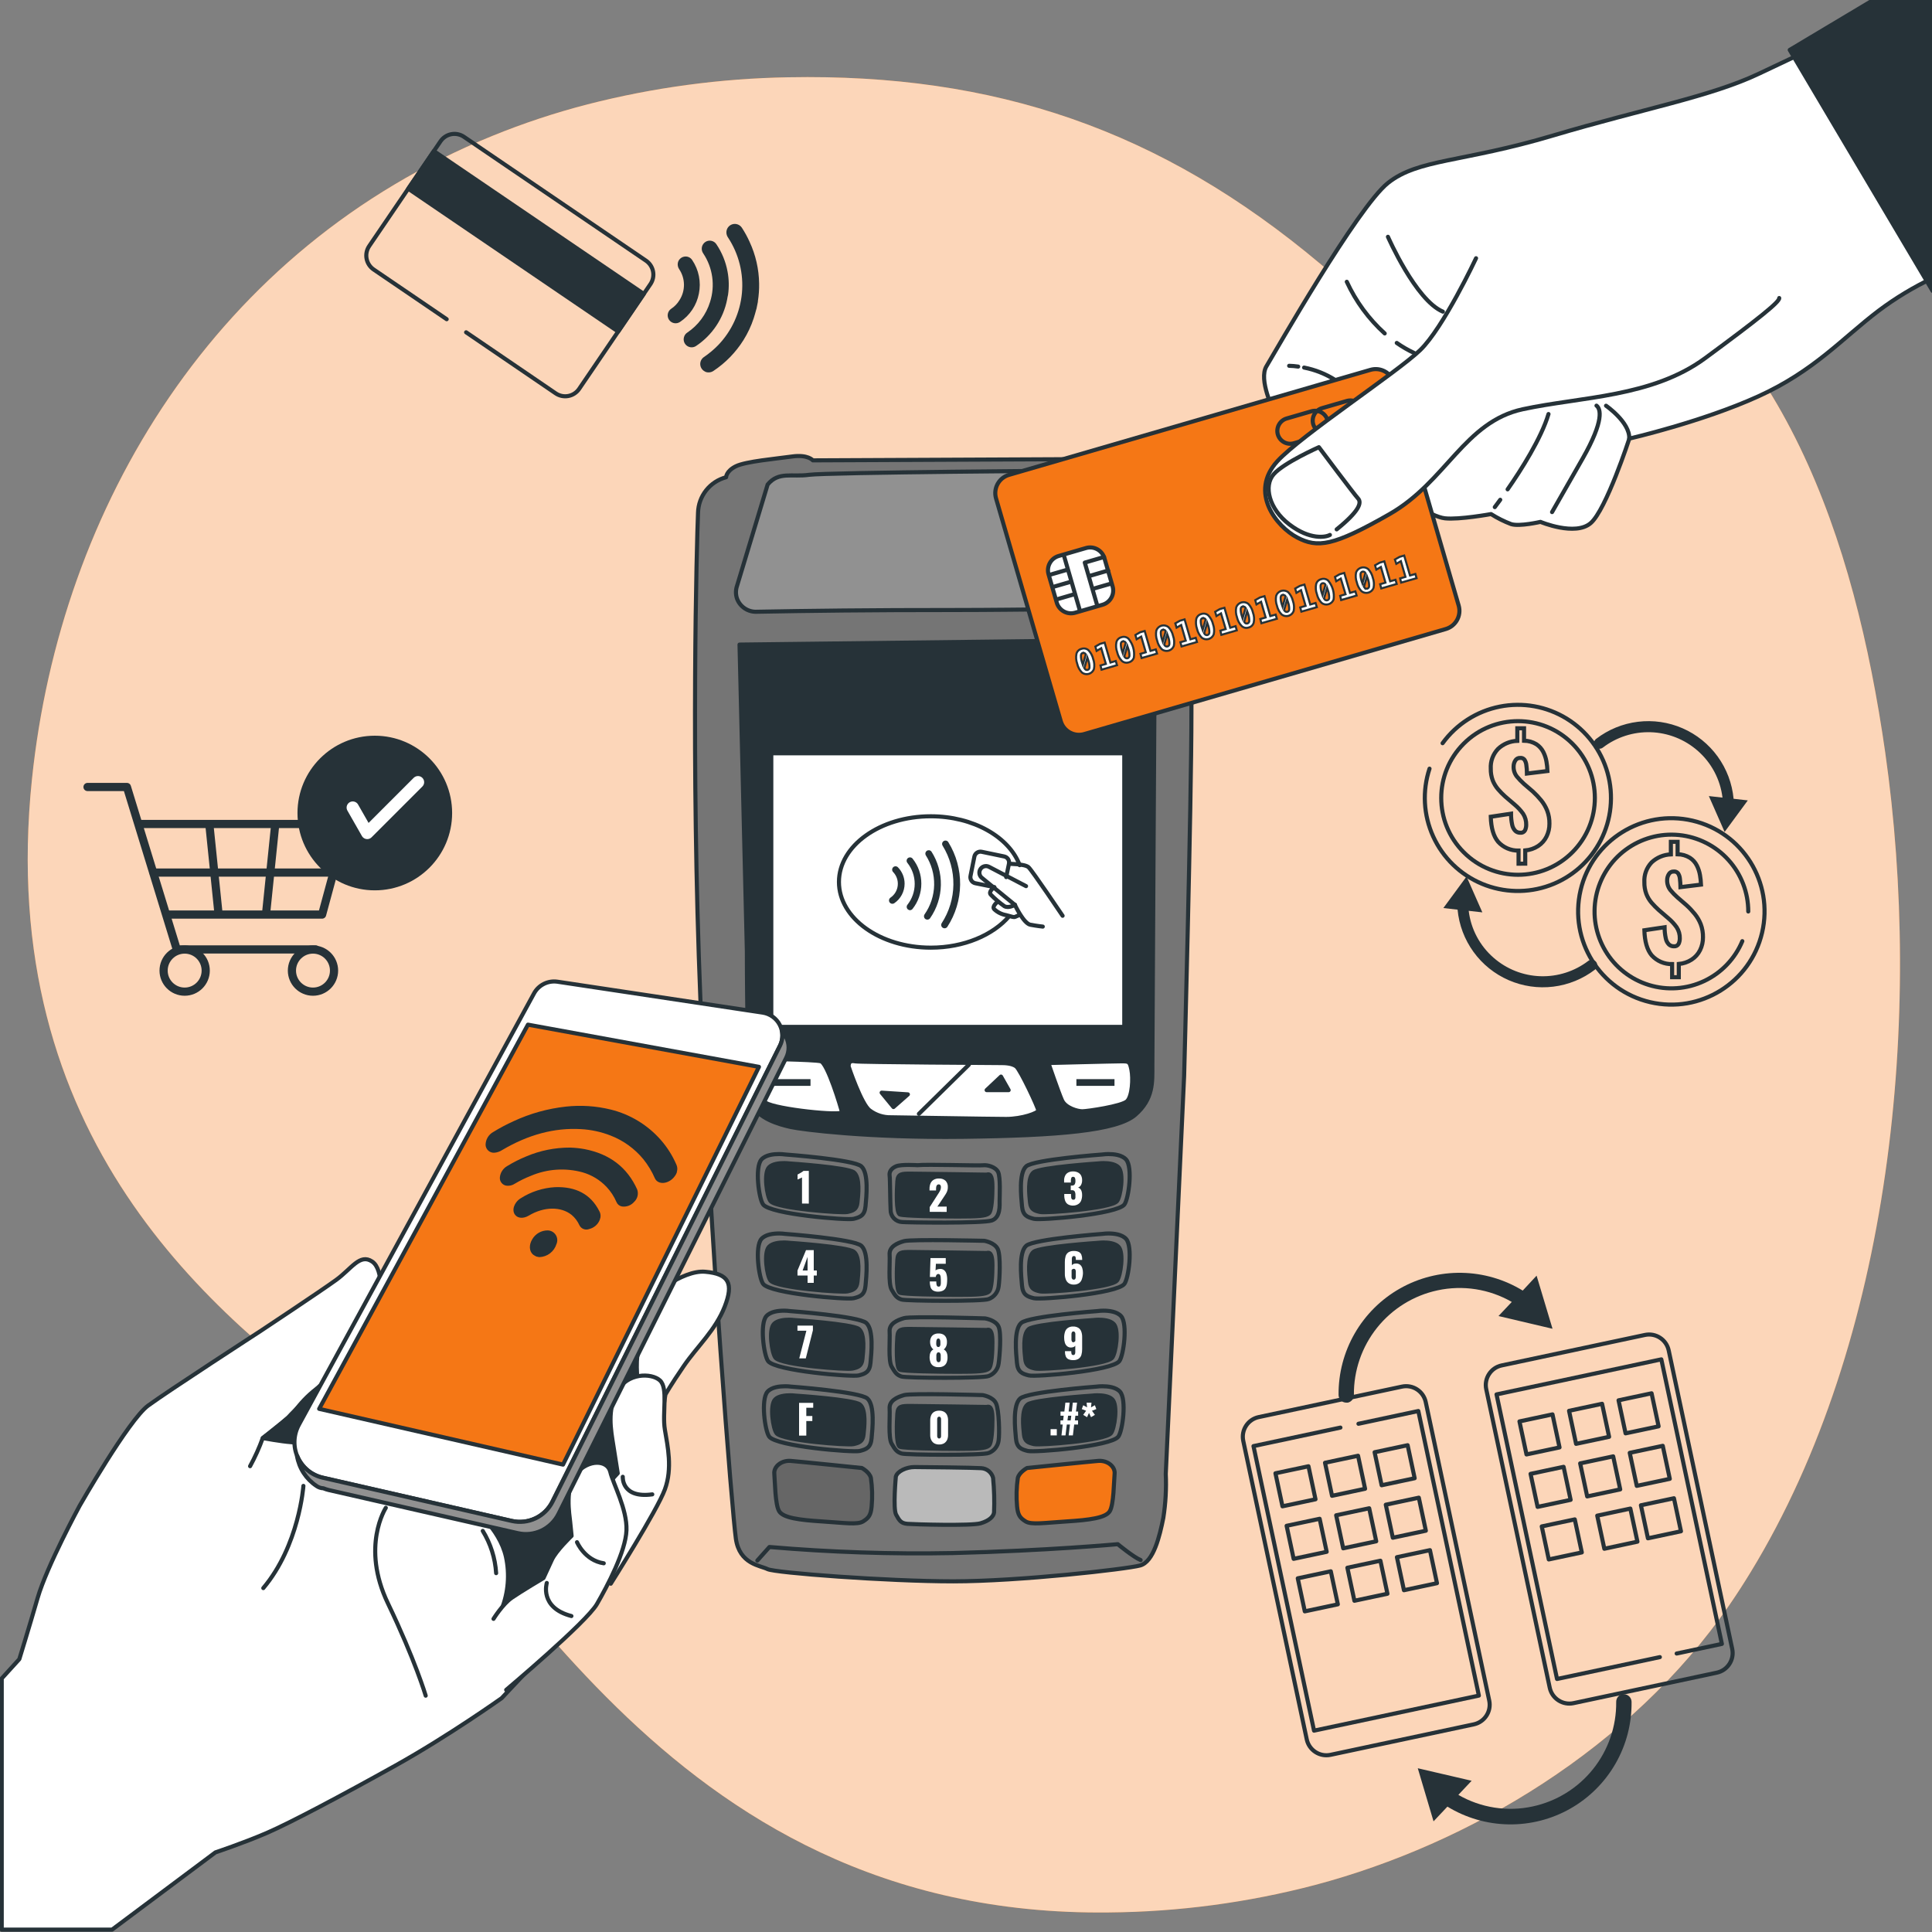 <?xml version="1.0" encoding="UTF-8"?> <svg xmlns="http://www.w3.org/2000/svg" width="472" height="472" viewBox="0 0 472 472" fill="none"><rect x="0" y="0" width="472" height="472" fill="#808080" stroke="none"/> <g clip-path="url(#clip0_1015_3065)"> <path d="M427.689 384.094C426.018 386.832 424.281 389.532 422.468 392.156C398.349 427.084 359.098 450.467 321.281 460.511C304.839 464.825 287.925 467.08 270.928 467.223C160.272 468.535 122.144 372.379 87.178 346.929C52.212 321.479 -1.35 278.168 7.807 190.366C14.745 123.607 52.864 60.595 120.237 33.219C127.831 30.122 135.624 27.539 143.563 25.488C159.588 21.383 176.037 19.165 192.576 18.88C242.995 17.936 283.549 31.642 322.706 64.579C331.806 72.234 340.841 80.844 352.914 82.071C361.665 83.015 370.067 79.89 361.127 70.809C350.63 60.132 363.591 40.016 390.561 54.931C435.618 79.843 453.073 131.518 460.568 183.796C469.734 247.96 462.399 327.265 427.689 384.094Z" fill="#F57715"></path> <path opacity="0.7" d="M427.689 384.094C426.018 386.832 424.281 389.532 422.468 392.156C398.349 427.084 359.098 450.467 321.281 460.511C304.839 464.825 287.925 467.08 270.928 467.223C160.272 468.535 122.144 372.379 87.178 346.929C52.212 321.479 -1.35 278.168 7.807 190.366C14.745 123.607 52.864 60.595 120.237 33.219C127.831 30.122 135.624 27.539 143.563 25.488C159.588 21.383 176.037 19.165 192.576 18.88C242.995 17.936 283.549 31.642 322.706 64.579C331.806 72.234 340.841 80.844 352.914 82.071C361.665 83.015 370.067 79.89 361.127 70.809C350.63 60.132 363.591 40.016 390.561 54.931C435.618 79.843 453.073 131.518 460.568 183.796C469.734 247.96 462.399 327.265 427.689 384.094Z" fill="white"></path> <path d="M342.503 338.76L307.508 346.205C304.862 346.768 303.173 349.37 303.736 352.017L319.25 424.942C319.813 427.588 322.415 429.278 325.061 428.715L360.056 421.27C362.702 420.707 364.392 418.105 363.829 415.458L348.314 342.533C347.751 339.886 345.15 338.197 342.503 338.76Z" stroke="#263238" stroke-linecap="round" stroke-linejoin="round"></path> <path d="M331.882 347.836L346.505 344.721L361.297 414.246L321.026 422.808L306.234 353.292L327.474 348.77" stroke="#263238" stroke-linecap="round" stroke-linejoin="round"></path> <path d="M401.863 326.137L366.868 333.582C364.222 334.145 362.533 336.747 363.096 339.394L378.61 412.319C379.173 414.965 381.775 416.655 384.421 416.091L419.416 408.647C422.062 408.084 423.751 405.482 423.188 402.835L407.674 329.91C407.111 327.263 404.509 325.574 401.863 326.137Z" stroke="#263238" stroke-linecap="round" stroke-linejoin="round"></path> <path d="M405.514 404.844L380.394 410.187L365.611 340.662L405.873 332.1L420.665 401.616L409.62 403.966" stroke="#263238" stroke-linecap="round" stroke-linejoin="round"></path> <path d="M379.29 324.623L375.4 311.653L372.011 315.296C367.511 312.544 362.355 311.046 357.08 310.957C351.805 310.869 346.602 312.194 342.012 314.794C337.421 317.395 333.611 321.176 330.974 325.746C328.338 330.317 326.973 335.509 327.02 340.784C327.02 341.285 327.219 341.765 327.573 342.119C327.928 342.474 328.408 342.672 328.908 342.672C329.031 342.687 329.154 342.687 329.277 342.672C329.706 342.58 330.09 342.341 330.362 341.997C330.634 341.652 330.778 341.223 330.768 340.784C330.707 334.824 332.707 329.026 336.43 324.371C340.152 319.717 345.369 316.491 351.196 315.24C357.386 313.902 363.852 314.911 369.34 318.072L366.093 321.517L379.29 324.623Z" fill="#263238"></path> <path d="M346.373 431.994L350.224 444.965L353.613 441.368C358.12 444.125 363.283 445.624 368.566 445.708C373.848 445.793 379.057 444.461 383.65 441.85C388.243 439.239 392.053 435.446 394.683 430.863C397.313 426.281 398.667 421.078 398.604 415.795C398.604 415.295 398.405 414.814 398.051 414.46C397.697 414.106 397.217 413.907 396.716 413.907C396.591 413.893 396.464 413.893 396.338 413.907C395.909 413.999 395.525 414.238 395.253 414.583C394.981 414.928 394.837 415.356 394.847 415.795C394.911 421.755 392.912 427.554 389.189 432.208C385.466 436.862 380.247 440.085 374.419 441.331C368.232 442.671 361.768 441.662 356.285 438.499L359.532 435.053L346.373 431.994Z" fill="#263238"></path> <path d="M319.669 358.217L311.599 359.934L313.315 368.004L321.385 366.287L319.669 358.217Z" stroke="#263238" stroke-linecap="round" stroke-linejoin="round"></path> <path d="M331.781 355.648L323.711 357.365L325.428 365.435L333.498 363.718L331.781 355.648Z" stroke="#263238" stroke-linecap="round" stroke-linejoin="round"></path> <path d="M343.894 353.072L335.824 354.789L337.541 362.859L345.61 361.142L343.894 353.072Z" stroke="#263238" stroke-linecap="round" stroke-linejoin="round"></path> <path d="M322.399 371.047L314.329 372.764L316.046 380.834L324.116 379.117L322.399 371.047Z" stroke="#263238" stroke-linecap="round" stroke-linejoin="round"></path> <path d="M334.504 368.479L326.434 370.195L328.151 378.265L336.221 376.548L334.504 368.479Z" stroke="#263238" stroke-linecap="round" stroke-linejoin="round"></path> <path d="M346.626 365.893L338.556 367.609L340.273 375.679L348.343 373.963L346.626 365.893Z" stroke="#263238" stroke-linecap="round" stroke-linejoin="round"></path> <path d="M325.122 383.877L317.052 385.594L318.769 393.664L326.839 391.947L325.122 383.877Z" stroke="#263238" stroke-linecap="round" stroke-linejoin="round"></path> <path d="M337.244 381.291L329.174 383.008L330.891 391.078L338.961 389.361L337.244 381.291Z" stroke="#263238" stroke-linecap="round" stroke-linejoin="round"></path> <path d="M349.347 378.713L341.277 380.43L342.994 388.5L351.064 386.783L349.347 378.713Z" stroke="#263238" stroke-linecap="round" stroke-linejoin="round"></path> <path d="M379.285 345.543L371.215 347.26L372.932 355.33L381.002 353.613L379.285 345.543Z" stroke="#263238" stroke-linecap="round" stroke-linejoin="round"></path> <path d="M391.398 342.955L383.328 344.672L385.044 352.742L393.114 351.025L391.398 342.955Z" stroke="#263238" stroke-linecap="round" stroke-linejoin="round"></path> <path d="M403.492 340.391L395.422 342.107L397.138 350.177L405.208 348.461L403.492 340.391Z" stroke="#263238" stroke-linecap="round" stroke-linejoin="round"></path> <path d="M381.997 358.355L373.927 360.072L375.644 368.142L383.714 366.425L381.997 358.355Z" stroke="#263238" stroke-linecap="round" stroke-linejoin="round"></path> <path d="M394.111 355.797L386.042 357.514L387.758 365.584L395.828 363.867L394.111 355.797Z" stroke="#263238" stroke-linecap="round" stroke-linejoin="round"></path> <path d="M406.224 353.221L398.154 354.938L399.871 363.007L407.941 361.291L406.224 353.221Z" stroke="#263238" stroke-linecap="round" stroke-linejoin="round"></path> <path d="M384.729 371.195L376.659 372.912L378.376 380.982L386.446 379.265L384.729 371.195Z" stroke="#263238" stroke-linecap="round" stroke-linejoin="round"></path> <path d="M398.302 368.553L390.216 370.285L391.949 378.371L400.034 376.638L398.302 368.553Z" stroke="#263238" stroke-width="1.002" stroke-linecap="round" stroke-linejoin="round"></path> <path d="M408.955 366.031L400.885 367.748L402.601 375.818L410.671 374.101L408.955 366.031Z" stroke="#263238" stroke-linecap="round" stroke-linejoin="round"></path> <path d="M421.336 203.244L427 195.541L423.526 195.145C423.177 191.421 421.836 187.859 419.642 184.829C417.449 181.8 414.484 179.414 411.055 177.919C407.626 176.425 403.859 175.878 400.147 176.334C396.435 176.79 392.913 178.233 389.948 180.513C389.806 180.619 389.687 180.753 389.598 180.906C389.508 181.06 389.45 181.229 389.428 181.405C389.405 181.581 389.417 181.76 389.464 181.931C389.512 182.101 389.592 182.261 389.702 182.401C389.757 182.468 389.817 182.531 389.882 182.589C390.115 182.794 390.411 182.911 390.721 182.922C391.031 182.932 391.335 182.835 391.581 182.646C394.93 180.081 399.064 178.752 403.281 178.887C407.498 179.021 411.539 180.609 414.718 183.382C418.103 186.321 420.276 190.412 420.817 194.861L417.484 194.484L421.336 203.244Z" fill="#263238"></path> <path d="M358.286 214.137L352.622 221.84L356.096 222.236C356.447 225.96 357.789 229.522 359.984 232.551C362.178 235.58 365.144 237.966 368.573 239.46C372.003 240.954 375.769 241.501 379.482 241.045C383.195 240.59 386.717 239.147 389.683 236.868C389.825 236.762 389.944 236.628 390.033 236.475C390.123 236.321 390.18 236.152 390.203 235.976C390.226 235.8 390.214 235.621 390.167 235.45C390.119 235.279 390.039 235.12 389.929 234.98L389.74 234.791C389.508 234.589 389.213 234.473 388.905 234.463C388.597 234.453 388.295 234.549 388.05 234.735C384.701 237.302 380.567 238.631 376.35 238.497C372.133 238.363 368.091 236.773 364.913 233.998C361.525 231.062 359.351 226.97 358.814 222.519L362.147 222.897L358.286 214.137Z" fill="#263238"></path> <path d="M352.433 181.569C355.799 176.935 360.79 173.742 366.409 172.628C372.027 171.514 377.859 172.561 382.739 175.56C387.619 178.559 391.187 183.289 392.731 188.805C394.275 194.321 393.68 200.216 391.066 205.313C388.452 210.409 384.012 214.332 378.631 216.296C373.251 218.261 367.327 218.122 362.044 215.909C356.761 213.696 352.508 209.57 350.135 204.357C347.762 199.144 347.443 193.228 349.242 187.79" stroke="#263238" stroke-linecap="round" stroke-linejoin="round"></path> <path d="M384.138 208.217C391.467 200.888 391.467 189.006 384.138 181.677C376.809 174.348 364.927 174.348 357.598 181.677C350.269 189.006 350.269 200.888 357.598 208.217C364.927 215.546 376.809 215.546 384.138 208.217Z" stroke="#263238" stroke-linecap="round" stroke-linejoin="round"></path> <path d="M370.992 211.004V207.803C370.054 207.823 369.123 207.641 368.261 207.27C367.4 206.898 366.628 206.346 365.998 205.651C364.884 204.329 364.287 202.29 364.205 199.534L369.151 198.788C369.147 199.702 369.242 200.614 369.434 201.507C369.54 202.065 369.805 202.58 370.199 202.989C370.528 203.29 370.961 203.453 371.407 203.442C371.643 203.474 371.884 203.433 372.095 203.323C372.306 203.213 372.478 203.04 372.587 202.829C372.768 202.421 372.862 201.981 372.861 201.535C372.891 200.57 372.628 199.619 372.106 198.807C371.51 197.971 370.809 197.216 370.02 196.56L367.726 194.597C367.103 194.037 366.516 193.438 365.97 192.803C365.43 192.166 364.997 191.445 364.686 190.67C364.345 189.743 364.182 188.759 364.205 187.772C364.155 186.893 364.286 186.013 364.589 185.186C364.893 184.36 365.363 183.604 365.97 182.967C367.249 181.754 368.928 181.052 370.69 180.994V177.926H372.333V180.956C373.395 180.969 374.435 181.265 375.344 181.815C376.06 182.289 376.641 182.939 377.034 183.703C377.409 184.443 377.67 185.235 377.808 186.054C377.944 186.818 378.026 187.591 378.053 188.366L373.05 188.98C373.05 188.206 372.974 187.526 372.899 186.95C372.861 186.473 372.705 186.012 372.446 185.61C372.321 185.448 372.156 185.321 371.967 185.244C371.778 185.166 371.572 185.139 371.37 185.166C371.126 185.154 370.884 185.211 370.671 185.332C370.459 185.452 370.285 185.63 370.171 185.846C369.926 186.258 369.792 186.726 369.784 187.205C369.74 188.107 370.022 188.995 370.577 189.707C371.108 190.346 371.686 190.945 372.304 191.501L374.504 193.389C375.224 194.05 375.896 194.763 376.514 195.522C377.131 196.282 377.628 197.132 377.987 198.042C378.37 199.062 378.556 200.144 378.535 201.233C378.548 202.319 378.305 203.393 377.827 204.367C377.365 205.306 376.661 206.104 375.788 206.68C374.839 207.297 373.753 207.67 372.625 207.766V210.994L370.992 211.004Z" stroke="#263238" stroke-miterlimit="10"></path> <path d="M430.491 227.839C433.35 215.593 425.74 203.349 413.494 200.49C401.249 197.631 389.004 205.241 386.145 217.487C383.286 229.733 390.896 241.978 403.142 244.836C415.388 247.695 427.633 240.085 430.491 227.839Z" stroke="#263238" stroke-linecap="round" stroke-linejoin="round"></path> <path d="M425.659 229.931C423.862 234.228 420.531 237.704 416.315 239.683C412.098 241.663 407.296 242.004 402.842 240.64C398.388 239.277 394.599 236.307 392.213 232.307C389.826 228.307 389.011 223.562 389.927 218.995C390.843 214.428 393.424 210.364 397.168 207.593C400.913 204.822 405.553 203.542 410.189 204.002C414.824 204.461 419.123 206.627 422.251 210.079C425.379 213.531 427.112 218.023 427.113 222.681" stroke="#263238" stroke-linecap="round" stroke-linejoin="round"></path> <path d="M408.507 238.738V235.538C407.571 235.557 406.642 235.376 405.782 235.007C404.923 234.637 404.152 234.087 403.522 233.395C402.408 232.073 401.814 230.025 401.729 227.268L406.666 226.532C406.669 227.443 406.767 228.351 406.959 229.241C407.06 229.803 407.326 230.322 407.723 230.733C408.052 231.034 408.485 231.197 408.932 231.186C409.169 231.217 409.41 231.174 409.621 231.063C409.832 230.951 410.004 230.776 410.112 230.563C410.292 230.159 410.386 229.722 410.385 229.279C410.418 228.31 410.151 227.354 409.621 226.541C409.028 225.709 408.33 224.957 407.544 224.304L405.25 222.331C404.624 221.772 404.034 221.173 403.485 220.538C402.943 219.903 402.512 219.182 402.21 218.404C401.868 217.48 401.705 216.5 401.729 215.516C401.679 214.636 401.808 213.755 402.11 212.927C402.412 212.099 402.88 211.342 403.485 210.701C404.768 209.495 406.445 208.795 408.205 208.728V205.66H409.847V208.7C410.907 208.709 411.945 209.006 412.849 209.559C413.573 210.027 414.159 210.678 414.548 211.447C414.924 212.19 415.185 212.986 415.322 213.807C415.454 214.572 415.536 215.344 415.568 216.12L410.555 216.733C410.543 216.052 410.496 215.371 410.414 214.694C410.376 214.217 410.22 213.756 409.96 213.354C409.832 213.194 409.665 213.07 409.475 212.994C409.285 212.918 409.078 212.892 408.875 212.92C408.632 212.908 408.392 212.966 408.181 213.086C407.97 213.206 407.798 213.384 407.685 213.599C407.441 214.008 407.307 214.473 407.298 214.949C407.253 215.854 407.534 216.745 408.091 217.46C408.621 218.098 409.198 218.695 409.819 219.244L412.009 221.132C412.735 221.792 413.41 222.505 414.029 223.266C414.646 224.026 415.142 224.876 415.502 225.786C415.886 226.809 416.071 227.895 416.049 228.986C416.061 230.072 415.819 231.145 415.341 232.12C414.879 233.056 414.175 233.852 413.302 234.424C412.354 235.041 411.267 235.414 410.14 235.509V238.738H408.507Z" stroke="#263238" stroke-miterlimit="10"></path> <path d="M109.127 77.984L91.294 65.844C90.389 65.229 89.766 64.28 89.56 63.206C89.355 62.131 89.585 61.019 90.199 60.114L107.616 34.522C107.92 34.073 108.309 33.688 108.761 33.39C109.214 33.092 109.721 32.886 110.254 32.784C110.786 32.682 111.333 32.687 111.864 32.797C112.395 32.907 112.898 33.122 113.346 33.427L157.818 63.682C158.722 64.298 159.343 65.248 159.547 66.323C159.751 67.397 159.519 68.508 158.904 69.412L141.487 95.014C140.871 95.917 139.921 96.539 138.847 96.743C137.772 96.946 136.661 96.715 135.757 96.099L113.875 81.184" stroke="#263238" stroke-linecap="round" stroke-linejoin="round"></path> <path d="M105.994 36.911L99.739 46.105L151.024 80.999L157.28 71.804L105.994 36.911Z" fill="#263238" stroke="#263238" stroke-linecap="round" stroke-linejoin="round"></path> <path d="M172.516 90.907L172.242 90.775C171.916 90.619 171.636 90.381 171.432 90.082C171.228 89.784 171.106 89.437 171.079 89.077C171.052 88.716 171.121 88.355 171.279 88.03C171.437 87.705 171.678 87.427 171.978 87.225C173.241 86.367 174.415 85.383 175.48 84.289C178.785 80.833 180.822 76.359 181.259 71.597C181.696 66.835 180.508 62.065 177.887 58.065C177.622 57.703 177.474 57.268 177.463 56.819C177.45 56.371 177.584 55.932 177.843 55.567C178.103 55.203 178.474 54.933 178.901 54.798C179.328 54.664 179.787 54.672 180.209 54.822C180.631 54.972 180.992 55.256 181.239 55.63C181.963 56.731 182.598 57.89 183.136 59.094C184.618 62.285 185.409 65.752 185.458 69.27C185.485 70.711 185.384 72.152 185.156 73.575C185.152 73.628 185.152 73.682 185.156 73.735L184.816 75.425L184.75 75.623C184.552 76.331 184.373 77.049 184.137 77.747C183.525 79.617 182.688 81.405 181.644 83.072C179.758 86.083 177.251 88.657 174.291 90.624C173.954 90.853 173.556 90.978 173.148 90.982H172.96L172.516 90.907Z" fill="#263238"></path> <path d="M177.642 73.17C177.191 75.462 176.291 77.643 174.995 79.587C173.699 81.531 172.032 83.2 170.09 84.498C169.764 84.727 169.376 84.851 168.979 84.852C168.581 84.854 168.192 84.733 167.864 84.507C167.537 84.28 167.287 83.959 167.148 83.586C167.009 83.213 166.988 82.806 167.088 82.421C167.198 81.938 167.493 81.518 167.909 81.251C170.564 79.469 172.527 76.829 173.469 73.774C174.103 71.8 174.282 69.709 173.994 67.656C173.707 65.603 172.959 63.641 171.808 61.917C171.651 61.698 171.54 61.448 171.483 61.184C171.425 60.92 171.423 60.646 171.475 60.381C171.527 60.116 171.633 59.864 171.786 59.641C171.939 59.419 172.136 59.229 172.365 59.086C172.798 58.816 173.32 58.727 173.818 58.838C174.316 58.949 174.75 59.252 175.027 59.68C176.382 61.694 177.308 63.966 177.746 66.354C178.095 68.223 178.137 70.136 177.868 72.018C177.774 72.396 177.708 72.755 177.642 73.17Z" fill="#263238"></path> <path d="M170.741 71.743C170.469 73.14 169.923 74.47 169.134 75.654C168.345 76.839 167.329 77.855 166.144 78.644C165.934 78.787 165.698 78.888 165.449 78.939C165.2 78.991 164.943 78.994 164.693 78.946C164.443 78.899 164.205 78.803 163.993 78.663C163.78 78.524 163.597 78.344 163.454 78.134C163.31 77.924 163.21 77.688 163.158 77.439C163.106 77.19 163.104 76.933 163.151 76.683C163.199 76.433 163.295 76.195 163.434 75.983C163.573 75.77 163.753 75.587 163.963 75.444C164.793 74.901 165.49 74.178 166.002 73.329C166.728 72.201 167.108 70.885 167.096 69.543C167.084 68.202 166.681 66.893 165.936 65.777C165.626 65.328 165.504 64.776 165.596 64.239C165.669 63.863 165.851 63.517 166.12 63.245C166.389 62.973 166.732 62.786 167.107 62.709C167.482 62.626 167.874 62.659 168.23 62.804C168.586 62.949 168.889 63.199 169.099 63.521C169.906 64.713 170.468 66.054 170.75 67.466C171.032 68.878 171.029 70.332 170.741 71.743Z" fill="#263238"></path> <path d="M21.382 192.266H31.01L43.188 231.951H77.134" stroke="#263238" stroke-width="2" stroke-linecap="round" stroke-linejoin="round"></path> <path d="M33.975 201.309H84.686L78.692 223.436H40.894" stroke="#263238" stroke-width="2" stroke-linecap="round" stroke-linejoin="round"></path> <path d="M51.165 201.592L53.345 222.832" stroke="#263238" stroke-width="2" stroke-linecap="round" stroke-linejoin="round"></path> <path d="M67.222 201.592L65.041 222.832" stroke="#263238" stroke-width="2" stroke-linecap="round" stroke-linejoin="round"></path> <path d="M76.464 242.268C79.305 242.268 81.609 239.965 81.609 237.123C81.609 234.282 79.305 231.979 76.464 231.979C73.623 231.979 71.319 234.282 71.319 237.123C71.319 239.965 73.623 242.268 76.464 242.268Z" stroke="#263238" stroke-width="2" stroke-linecap="round" stroke-linejoin="round"></path> <path d="M45.114 242.268C47.955 242.268 50.259 239.965 50.259 237.123C50.259 234.282 47.955 231.979 45.114 231.979C42.272 231.979 39.969 234.282 39.969 237.123C39.969 239.965 42.272 242.268 45.114 242.268Z" stroke="#263238" stroke-width="2" stroke-linecap="round" stroke-linejoin="round"></path> <path d="M37.505 213.174H81.609" stroke="#263238" stroke-width="2" stroke-linecap="round" stroke-linejoin="round"></path> <path d="M91.568 217.517C102 217.517 110.457 209.06 110.457 198.628C110.457 188.195 102 179.738 91.568 179.738C81.136 179.738 72.678 188.195 72.678 198.628C72.678 209.06 81.136 217.517 91.568 217.517Z" fill="#263238"></path> <path d="M86.178 197.296L89.718 203.498L102.122 191.094" stroke="white" stroke-width="3" stroke-linecap="round" stroke-linejoin="round"></path> <path d="M177.396 116.594C175.47 117.1 173.759 118.218 172.522 119.779C171.284 121.339 170.587 123.26 170.534 125.251C170.231 132.416 168.74 185.827 171.128 244.601C173.517 303.374 178.888 369.624 179.775 375.892C180.663 382.16 185.751 382.453 187.535 383.35C189.319 384.247 216.799 386.333 232.894 386.333C248.989 386.333 275.261 383.35 278.546 382.453C281.831 381.556 283.313 375.298 284.21 370.814C284.767 367.265 284.966 363.669 284.805 360.08L289.289 262.848C289.289 262.848 291.073 196.608 291.073 174.235C291.073 151.862 291.375 127.686 290.176 122.91C288.977 118.133 283.313 114.857 283.313 114.857C280.821 113.406 278.097 112.397 275.261 111.874C271.789 111.389 268.26 111.488 264.82 112.167L198.58 112.469C198.58 112.469 197.381 110.978 193.501 111.525C189.621 112.073 182.173 112.724 179.775 113.913C177.378 115.103 177.396 116.594 177.396 116.594Z" fill="#757575" stroke="#263238" stroke-linecap="round" stroke-linejoin="round"></path> <path d="M180.672 157.478L182.466 232.366C182.466 232.366 182.466 265.491 183.655 269.371C184.845 273.25 190.518 274.742 193.208 275.337C195.899 275.931 212.003 278.018 235.283 277.725C258.562 277.432 272.873 276.233 277.347 272.354C281.822 268.474 281.529 264.292 281.529 260.412C281.529 256.532 282.124 156.279 282.124 156.279L180.672 157.478Z" fill="#263238" stroke="#263238" stroke-linecap="round" stroke-linejoin="round"></path> <path d="M274.666 184.033H188.432V250.868H274.666V184.033Z" fill="white" stroke="#263238" stroke-linecap="round" stroke-linejoin="round"></path> <path d="M187.535 118.387L180.068 143.111C179.709 144.138 179.709 145.256 180.068 146.283C180.439 147.261 181.112 148.096 181.99 148.666C182.867 149.236 183.903 149.512 184.948 149.454C197.22 149.218 213.117 149.02 232.885 149.03C251.472 149.03 267.426 148.52 273.609 149.124C275.047 149.267 276.492 148.934 277.723 148.177C278.954 147.42 279.903 146.28 280.424 144.933L280.094 145.877C280.745 144.201 280.921 142.378 280.604 140.609C278.716 134.416 275.157 118.897 273.694 117.642C271.9 116.15 266.529 114.951 265.632 114.951C264.735 114.951 201.855 115.404 197.664 115.999C193.473 116.594 190.225 115.102 187.535 118.387Z" fill="#919191" stroke="#263238" stroke-linecap="round" stroke-linejoin="round"></path> <path d="M256.135 259.704C256.135 259.704 258.618 266.945 259.449 268.805C260.28 270.664 263.225 271.495 264.414 271.495C265.604 271.495 274.138 270.258 275.374 269.012C276.611 267.766 276.828 263.433 276.413 261.356C275.997 259.28 275.79 259.289 273.93 259.289C272.07 259.289 256.135 259.704 256.135 259.704Z" fill="white" stroke="#263238" stroke-linecap="round" stroke-linejoin="round"></path> <path d="M185.184 258.656C185.184 258.656 184.571 267.756 187.072 269.408C189.574 271.06 205.896 272.722 205.688 271.683C205.48 270.645 202.167 259.685 200.515 259.27C198.863 258.854 185.184 258.656 185.184 258.656Z" fill="white" stroke="#263238" stroke-linecap="round" stroke-linejoin="round"></path> <path d="M207.321 260.546C207.321 260.546 210.427 269.854 212.494 271.298C213.983 272.417 215.805 273.003 217.668 272.959C219.112 272.959 241.862 273.365 245.799 273.365C249.735 273.365 253.662 271.921 253.662 271.298C253.662 270.675 249.31 261.358 248.272 260.546C247.234 259.734 245.374 259.715 244.543 259.715C243.712 259.715 210.002 259.507 208.964 259.3C207.925 259.092 207.321 259.29 207.321 260.546Z" fill="white" stroke="#263238" stroke-linecap="round" stroke-linejoin="round"></path> <path d="M224.493 272.117L236.699 260.119" stroke="#263238" stroke-linecap="round" stroke-linejoin="round"></path> <path d="M244.553 263.018L241.041 266.322H246.422L244.553 263.018Z" fill="#263238" stroke="#263238" stroke-linecap="round" stroke-linejoin="round"></path> <path d="M215.392 266.945L218.281 270.457L221.802 267.361L215.392 266.945Z" fill="#263238" stroke="#263238" stroke-linecap="round" stroke-linejoin="round"></path> <path d="M272.278 263.641H262.97V265.283H272.278V263.641Z" fill="#263238"></path> <path d="M198.013 263.641H188.706V265.283H198.013V263.641Z" fill="#263238"></path> <path d="M191.811 282.049C191.329 281.984 190.844 281.949 190.358 281.945C189.008 281.945 187.035 282.134 186.015 283.286C184.363 285.174 185.392 292.83 186.431 294.255C188.177 296.653 206.906 298.182 208.558 297.767C210.21 297.351 211.248 296.936 211.456 294.661C211.664 292.386 212.287 286.599 210.427 284.938C208.567 283.276 191.811 282.049 191.811 282.049Z" stroke="#263238" stroke-linecap="round" stroke-linejoin="round"></path> <path d="M192.812 284.23C192.401 284.184 191.989 284.158 191.575 284.154C190.424 284.154 188.743 284.305 187.894 285.164C186.487 286.571 187.365 292.367 188.243 293.443C189.725 295.256 205.631 296.407 207.029 296.096C208.426 295.784 209.313 295.473 209.492 293.755C209.672 292.037 210.191 287.666 208.615 286.42C207.038 285.174 192.812 284.23 192.812 284.23Z" fill="#263238" stroke="#263238" stroke-linecap="round" stroke-linejoin="round"></path> <path d="M191.811 301.448C191.329 301.382 190.844 301.347 190.358 301.344C189.008 301.344 187.035 301.542 186.015 302.684C184.363 304.572 185.392 312.228 186.431 313.654C188.177 316.051 206.906 317.581 208.558 317.165C210.21 316.75 211.248 316.344 211.456 314.059C211.664 311.775 212.287 305.998 210.427 304.346C208.567 302.694 191.811 301.448 191.811 301.448Z" stroke="#263238" stroke-linecap="round" stroke-linejoin="round"></path> <path d="M192.812 303.628C192.401 303.582 191.989 303.557 191.575 303.553C190.424 303.553 188.743 303.704 187.894 304.572C186.487 305.969 187.365 311.775 188.243 312.842C189.725 314.654 205.631 315.806 207.029 315.494C208.426 315.183 209.313 314.871 209.492 313.153C209.672 311.435 210.191 307.064 208.615 305.818C207.038 304.572 192.812 303.628 192.812 303.628Z" fill="#263238" stroke="#263238" stroke-linecap="round" stroke-linejoin="round"></path> <path d="M193.02 320.309C192.541 320.243 192.058 320.208 191.575 320.205C190.216 320.205 188.252 320.403 187.223 321.546C185.571 323.434 186.61 331.089 187.639 332.515C189.385 334.913 208.124 336.442 209.776 336.026C211.428 335.611 212.466 335.205 212.674 332.93C212.881 330.655 213.495 324.859 211.635 323.207C209.776 321.555 193.02 320.309 193.02 320.309Z" stroke="#263238" stroke-linecap="round" stroke-linejoin="round"></path> <path d="M194.02 322.49C193.613 322.444 193.203 322.418 192.793 322.414C191.641 322.414 189.961 322.565 189.102 323.434C187.695 324.831 188.573 330.636 189.451 331.703C190.943 333.515 206.84 334.667 208.246 334.356C209.653 334.044 210.531 333.733 210.701 332.015C210.871 330.296 211.409 325.926 209.823 324.68C208.237 323.434 194.02 322.49 194.02 322.49Z" fill="#263238" stroke="#263238" stroke-linecap="round" stroke-linejoin="round"></path> <path d="M193.293 338.764C192.811 338.7 192.326 338.668 191.84 338.67C190.49 338.67 188.517 338.859 187.497 340.01C185.845 341.898 186.874 349.554 187.913 350.97C189.659 353.368 208.388 354.897 210.04 354.482C211.692 354.067 212.73 353.661 212.938 351.386C213.146 349.111 213.769 343.314 211.909 341.662C210.049 340.01 193.293 338.764 193.293 338.764Z" stroke="#263238" stroke-linecap="round" stroke-linejoin="round"></path> <path d="M194.294 340.954C193.884 340.902 193.471 340.877 193.057 340.879C191.906 340.879 190.225 341.021 189.376 341.889C187.969 343.296 188.847 349.092 189.725 350.158C191.207 351.971 207.113 353.132 208.511 352.811C209.908 352.49 210.795 352.188 210.974 350.47C211.154 348.752 211.673 344.381 210.096 343.135C208.52 341.889 194.294 340.954 194.294 340.954Z" fill="#263238" stroke="#263238" stroke-linecap="round" stroke-linejoin="round"></path> <path d="M269.323 282.049C269.805 281.984 270.291 281.949 270.777 281.945C272.127 281.945 274.1 282.134 275.119 283.286C276.771 285.174 275.742 292.83 274.704 294.255C272.958 296.653 254.229 298.182 252.577 297.767C250.925 297.351 249.886 296.936 249.679 294.661C249.471 292.386 248.848 286.599 250.708 284.938C252.567 283.276 269.323 282.049 269.323 282.049Z" stroke="#263238" stroke-linecap="round" stroke-linejoin="round"></path> <path d="M268.322 284.23C268.733 284.184 269.146 284.158 269.559 284.154C270.711 284.154 272.391 284.305 273.241 285.164C274.647 286.571 273.769 292.367 272.891 293.443C271.409 295.256 255.503 296.407 254.106 296.096C252.709 295.784 251.821 295.473 251.642 293.755C251.463 292.037 250.943 287.666 252.52 286.42C254.096 285.174 268.322 284.23 268.322 284.23Z" fill="#263238" stroke="#263238" stroke-linecap="round" stroke-linejoin="round"></path> <path d="M269.323 301.448C269.805 301.382 270.291 301.347 270.777 301.344C272.127 301.344 274.1 301.542 275.119 302.684C276.771 304.572 275.742 312.228 274.704 313.654C272.958 316.051 254.229 317.581 252.577 317.165C250.925 316.75 249.886 316.344 249.679 314.059C249.471 311.775 248.848 305.998 250.708 304.346C252.567 302.694 269.323 301.448 269.323 301.448Z" stroke="#263238" stroke-linecap="round" stroke-linejoin="round"></path> <path d="M268.322 303.628C268.733 303.582 269.146 303.557 269.559 303.553C270.711 303.553 272.391 303.704 273.241 304.572C274.647 305.969 273.769 311.775 272.891 312.842C271.409 314.654 255.503 315.806 254.106 315.494C252.709 315.183 251.821 314.871 251.642 313.153C251.463 311.435 250.943 307.064 252.52 305.818C254.096 304.572 268.322 303.628 268.322 303.628Z" fill="#263238" stroke="#263238" stroke-linecap="round" stroke-linejoin="round"></path> <path d="M268.096 320.309C268.575 320.243 269.057 320.208 269.54 320.205C270.9 320.205 272.863 320.403 273.892 321.546C275.544 323.434 274.506 331.089 273.477 332.515C271.73 334.913 252.992 336.442 251.34 336.026C249.688 335.611 248.65 335.205 248.442 332.93C248.234 330.655 247.621 324.859 249.48 323.207C251.34 321.555 268.096 320.309 268.096 320.309Z" stroke="#263238" stroke-linecap="round" stroke-linejoin="round"></path> <path d="M267.152 322.49C267.56 322.444 267.969 322.418 268.379 322.414C269.531 322.414 271.211 322.565 272.07 323.434C273.477 324.831 272.599 330.636 271.721 331.703C270.229 333.515 254.333 334.667 252.926 334.356C251.519 334.044 250.641 333.733 250.472 332.015C250.302 330.296 249.764 325.926 251.35 324.68C252.935 323.434 267.152 322.49 267.152 322.49Z" fill="#263238" stroke="#263238" stroke-linecap="round" stroke-linejoin="round"></path> <path d="M267.841 338.764C268.323 338.7 268.809 338.668 269.295 338.67C270.645 338.67 272.618 338.859 273.637 340.01C275.289 341.898 274.26 349.554 273.222 350.97C271.475 353.368 252.746 354.897 251.094 354.482C249.442 354.067 248.404 353.661 248.196 351.386C247.989 349.111 247.366 343.314 249.225 341.662C251.085 340.01 267.841 338.764 267.841 338.764Z" stroke="#263238" stroke-linecap="round" stroke-linejoin="round"></path> <path d="M266.84 340.954C267.25 340.902 267.664 340.877 268.077 340.879C269.229 340.879 270.909 341.021 271.759 341.889C273.165 343.296 272.287 349.092 271.409 350.158C269.927 351.971 254.021 353.132 252.624 352.811C251.227 352.49 250.339 352.188 250.16 350.47C249.98 348.752 249.461 344.381 251.038 343.135C252.614 341.889 266.84 340.954 266.84 340.954Z" fill="#263238" stroke="#263238" stroke-linecap="round" stroke-linejoin="round"></path> <path d="M224.153 284.664C224.153 284.664 220.235 284.409 218.98 284.91C217.724 285.41 217.205 286.307 217.337 287.185C217.469 288.063 217.46 293.547 217.583 295.52C217.554 296.29 217.831 297.04 218.352 297.607C218.874 298.175 219.598 298.514 220.367 298.55C221.519 298.664 240.191 298.928 242.325 298.163C244.458 297.399 244.213 294.387 244.213 293.368C244.213 292.348 244.468 287.581 243.835 286.316C243.203 285.051 241.183 284.551 240.173 284.683C239.162 284.815 226.296 284.409 224.153 284.664Z" stroke="#263238" stroke-linecap="round" stroke-linejoin="round"></path> <path d="M240.475 303.139C240.475 303.139 222.633 302.714 220.868 303.214C219.102 303.715 217.205 304.602 217.337 306.5C217.469 308.397 216.96 313.57 217.837 315.081C218.715 316.591 219.102 317.101 220.235 317.478C221.368 317.856 240.305 317.988 241.57 317.356C242.205 317.113 242.763 316.704 243.185 316.17C243.608 315.637 243.878 315 243.967 314.325C244.222 312.683 244.515 306.773 243.76 305.159C243.004 303.545 240.475 303.139 240.475 303.139Z" stroke="#263238" stroke-linecap="round" stroke-linejoin="round"></path> <path d="M241.069 306.122C241.069 306.122 224.785 305.867 222.51 305.867C220.235 305.867 219.357 305.867 219.225 307.755C219.093 309.643 218.847 315.449 219.857 315.826C220.868 316.204 229.297 316.336 234.121 316.336C238.945 316.336 240.814 316.213 241.569 315.581C242.325 314.948 242.457 311.163 242.457 309.143C242.457 307.123 242.202 305.744 241.069 306.122Z" fill="#263238" stroke="#263238" stroke-linecap="round" stroke-linejoin="round"></path> <path d="M241.069 286.978C241.069 286.978 224.785 286.732 222.51 286.732C220.235 286.732 219.357 286.732 219.225 288.62C219.093 290.508 218.847 296.323 219.857 296.701C220.868 297.079 229.297 297.201 234.121 297.201C238.945 297.201 240.814 297.079 241.569 296.446C242.325 295.814 242.457 292.028 242.457 290.008C242.457 287.988 242.202 286.553 241.069 286.978Z" fill="#263238" stroke="#263238" stroke-linecap="round" stroke-linejoin="round"></path> <path d="M240.644 322.093C240.644 322.093 222.633 321.517 220.868 322.027C219.102 322.537 217.205 323.415 217.337 325.303C217.469 327.191 216.96 332.373 217.837 333.884C218.715 335.394 219.102 335.904 220.235 336.291C221.368 336.678 240.305 336.791 241.57 336.159C242.205 335.916 242.763 335.507 243.185 334.974C243.608 334.44 243.878 333.803 243.967 333.128C244.222 331.486 244.685 325.746 243.967 324.113C243.25 322.48 240.644 322.093 240.644 322.093Z" stroke="#263238" stroke-linecap="round" stroke-linejoin="round"></path> <path d="M241.069 324.925C241.069 324.925 224.785 324.67 222.51 324.67C220.235 324.67 219.357 324.67 219.225 326.558C219.093 328.446 218.847 334.261 219.857 334.639C220.868 335.016 229.297 335.139 234.121 335.139C238.945 335.139 240.814 335.016 241.569 334.384C242.325 333.751 242.457 329.966 242.457 327.946C242.457 325.925 242.202 324.547 241.069 324.925Z" fill="#263238" stroke="#263238" stroke-linecap="round" stroke-linejoin="round"></path> <path d="M240.059 340.832C240.059 340.832 222.633 340.322 220.868 340.832C219.102 341.342 217.205 342.22 217.337 344.117C217.469 346.015 216.96 351.178 217.837 352.698C218.715 354.218 219.102 354.718 220.235 355.096C221.368 355.473 240.305 355.596 241.57 354.964C242.204 354.722 242.761 354.314 243.183 353.783C243.605 353.251 243.876 352.615 243.967 351.943C244.222 350.3 244.09 344.495 243.335 342.852C242.58 341.21 240.059 340.832 240.059 340.832Z" stroke="#263238" stroke-linecap="round" stroke-linejoin="round"></path> <path d="M241.069 343.73C241.069 343.73 224.785 343.484 222.51 343.484C220.235 343.484 219.357 343.484 219.225 345.372C219.093 347.26 218.847 353.075 219.857 353.453C220.868 353.831 229.297 353.963 234.121 353.963C238.945 353.963 240.814 353.831 241.569 353.198C242.325 352.566 242.457 348.78 242.457 346.76C242.457 344.74 242.202 343.352 241.069 343.73Z" fill="#263238" stroke="#263238" stroke-linecap="round" stroke-linejoin="round"></path> <path d="M210.559 358.645C210.559 358.645 195.455 357.088 193.171 356.908C190.886 356.729 188.998 358.306 189.168 360.043C189.338 361.78 189.347 367.689 190.386 369.256C191.424 370.823 195.257 371.342 200.77 371.692C206.283 372.041 209.464 372.56 210.861 371.692C212.258 370.823 212.749 370.125 212.947 368.038C213.158 365.72 213.097 363.385 212.768 361.081C212.466 359.665 210.559 358.645 210.559 358.645Z" fill="#666666" stroke="#263238" stroke-linecap="round" stroke-linejoin="round"></path> <path d="M250.915 358.645C250.915 358.645 266.019 357.088 268.304 356.908C270.588 356.729 272.476 358.306 272.306 360.043C272.136 361.78 272.127 367.689 271.088 369.256C270.05 370.823 266.217 371.342 260.657 371.692C255.097 372.041 251.963 372.56 250.566 371.692C249.169 370.823 248.678 370.125 248.48 368.038C248.269 365.72 248.33 363.385 248.659 361.081C248.999 359.665 250.915 358.645 250.915 358.645Z" fill="#F57715" stroke="#263238" stroke-linecap="round" stroke-linejoin="round"></path> <path d="M218.857 360.77C218.857 360.77 218.13 368.586 218.923 370.04C219.716 371.494 220.112 372.155 221.698 372.287C223.284 372.419 237.293 372.816 239.549 372.155C241.805 371.494 242.721 370.437 242.853 369.512C242.971 366.693 242.892 363.87 242.617 361.063C242.452 360.407 242.08 359.821 241.557 359.393C241.033 358.965 240.385 358.716 239.71 358.684C237.992 358.552 225.399 358.41 223.416 358.41C221.434 358.41 219.197 359.439 218.857 360.77Z" fill="#BABABA" stroke="#263238" stroke-linecap="round" stroke-linejoin="round"></path> <path d="M185.024 381.245L187.979 377.941C202.867 379.217 217.812 379.712 232.753 379.423C255.881 378.847 273.08 377.252 273.08 377.252C273.08 377.252 276.951 380.443 278.659 381.132" stroke="#263238" stroke-linecap="round" stroke-linejoin="round"></path> <path d="M250.67 216.489L241.617 211.769C241.24 211.573 240.801 211.534 240.395 211.662C239.99 211.789 239.652 212.072 239.455 212.448C239.282 212.778 239.227 213.157 239.301 213.521C239.375 213.886 239.573 214.214 239.861 214.45L247.942 221.058C247.942 221.058 250.066 225.608 251.718 225.919C253.37 226.231 254.757 226.372 254.757 226.372" stroke="#263238" stroke-linecap="round" stroke-linejoin="round"></path> <path d="M245.818 214.288L246.497 211.022C246.539 210.828 246.541 210.628 246.505 210.433C246.468 210.238 246.393 210.052 246.284 209.886C246.175 209.72 246.035 209.577 245.87 209.466C245.706 209.355 245.521 209.277 245.327 209.238L239.833 208.096C239.441 208.015 239.033 208.093 238.698 208.312C238.364 208.531 238.13 208.875 238.048 209.266L237.104 213.986C237.063 214.181 237.06 214.382 237.097 214.578C237.133 214.773 237.208 214.96 237.317 215.126C237.426 215.293 237.566 215.437 237.731 215.549C237.895 215.661 238.08 215.739 238.275 215.78L242.938 216.724C242.938 216.724 241.305 217.866 242.098 218.612C243.101 219.637 244.198 220.566 245.374 221.387C246.459 221.982 247.979 221.038 247.979 221.038" stroke="#263238" stroke-linecap="round" stroke-linejoin="round"></path> <path d="M246.497 211.041C246.497 211.041 250.387 211.041 251.283 211.872C252.18 212.702 259.6 223.728 259.6 223.728" stroke="#263238" stroke-linecap="round" stroke-linejoin="round"></path> <path d="M243.75 220.293C243.75 220.293 242.164 221.482 242.957 222.181C243.748 222.906 244.731 223.388 245.789 223.569C247.375 223.965 247.573 224.163 248.074 223.965C248.574 223.767 249.159 223.465 249.159 223.465" stroke="#263238" stroke-linecap="round" stroke-linejoin="round"></path> <path d="M246.544 223.853C242.589 228.45 235.5 231.518 227.4 231.518C215.015 231.518 204.961 224.325 204.961 215.47C204.961 206.615 215.015 199.422 227.4 199.422C237.784 199.422 246.554 204.491 249.112 211.363" stroke="#263238" stroke-linecap="round" stroke-linejoin="round"></path> <path d="M230.761 226.788C230.603 226.79 230.448 226.744 230.317 226.655C230.226 226.598 230.147 226.523 230.085 226.434C230.023 226.346 229.979 226.246 229.957 226.141C229.934 226.035 229.932 225.926 229.952 225.82C229.972 225.714 230.012 225.613 230.072 225.523C231.891 222.72 232.879 219.458 232.921 216.117C232.963 212.775 232.057 209.49 230.308 206.643C230.244 206.551 230.2 206.447 230.178 206.338C230.156 206.228 230.156 206.116 230.179 206.006C230.202 205.897 230.247 205.794 230.311 205.702C230.375 205.611 230.457 205.534 230.553 205.475C230.648 205.417 230.754 205.378 230.864 205.362C230.975 205.346 231.087 205.353 231.195 205.381C231.303 205.41 231.404 205.461 231.491 205.53C231.579 205.599 231.652 205.685 231.705 205.784C233.617 208.896 234.608 212.486 234.563 216.138C234.518 219.791 233.438 223.356 231.45 226.419C231.375 226.534 231.273 226.628 231.153 226.692C231.032 226.756 230.897 226.789 230.761 226.788Z" fill="#263238"></path> <path d="M226.56 224.672C226.392 224.672 226.228 224.623 226.088 224.531C225.908 224.405 225.786 224.213 225.747 223.997C225.708 223.782 225.756 223.559 225.88 223.379C227.356 221.267 228.17 218.765 228.218 216.189C228.267 213.614 227.548 211.082 226.154 208.917C226.061 208.734 226.04 208.523 226.093 208.325C226.147 208.127 226.272 207.955 226.444 207.844C226.617 207.733 226.824 207.689 227.027 207.721C227.229 207.754 227.413 207.86 227.542 208.02C229.11 210.463 229.917 213.316 229.862 216.219C229.806 219.121 228.89 221.942 227.23 224.323C227.155 224.43 227.054 224.518 226.938 224.579C226.821 224.64 226.691 224.672 226.56 224.672Z" fill="#263238"></path> <path d="M222.331 222.37C222.145 222.371 221.965 222.308 221.821 222.191C221.651 222.055 221.542 221.858 221.517 221.642C221.492 221.426 221.554 221.21 221.689 221.039C222.841 219.584 223.468 217.783 223.468 215.927C223.468 214.072 222.841 212.27 221.689 210.816C221.617 210.731 221.563 210.633 221.53 210.527C221.497 210.422 221.485 210.31 221.496 210.2C221.507 210.09 221.541 209.983 221.594 209.886C221.648 209.788 221.721 209.703 221.808 209.635C221.895 209.567 221.996 209.517 222.103 209.488C222.21 209.46 222.322 209.454 222.432 209.469C222.541 209.485 222.647 209.523 222.741 209.581C222.836 209.639 222.918 209.715 222.982 209.806C224.352 211.539 225.094 213.685 225.087 215.894C225.087 218.133 224.328 220.306 222.935 222.059C222.862 222.15 222.77 222.225 222.666 222.279C222.562 222.333 222.448 222.364 222.331 222.37Z" fill="#263238"></path> <path d="M218.007 220.803C217.832 220.804 217.66 220.748 217.519 220.643C217.377 220.539 217.273 220.392 217.221 220.224C217.169 220.056 217.173 219.876 217.231 219.71C217.289 219.544 217.399 219.401 217.545 219.302C218.041 218.965 218.458 218.523 218.766 218.007C219.073 217.492 219.264 216.915 219.325 216.318C219.387 215.721 219.316 215.117 219.12 214.55C218.923 213.983 218.605 213.465 218.187 213.034C218.035 212.877 217.953 212.665 217.957 212.447C217.962 212.228 218.053 212.02 218.21 211.868C218.368 211.717 218.58 211.634 218.798 211.639C219.017 211.643 219.225 211.734 219.376 211.892C220.421 212.962 221.003 214.399 221 215.895C220.999 216.838 220.768 217.766 220.325 218.599C219.882 219.432 219.242 220.143 218.461 220.671C218.326 220.759 218.168 220.805 218.007 220.803Z" fill="#263238"></path> <path d="M195.937 294.03V287.658C195.86 287.708 195.778 287.749 195.691 287.78L195.408 287.922L195.115 288.045L194.851 288.167V286.94L195.163 286.78L195.587 286.544C195.734 286.463 195.875 286.375 196.012 286.279C196.117 286.214 196.215 286.138 196.305 286.053H197.598V294.048L195.937 294.03Z" fill="white"></path> <path d="M227.136 296.057V294.896L229.024 291.951L229.43 291.318C229.555 291.121 229.662 290.912 229.751 290.695C229.829 290.484 229.871 290.26 229.873 290.035C229.888 289.85 229.838 289.667 229.732 289.515C229.686 289.46 229.629 289.415 229.563 289.386C229.497 289.356 229.426 289.343 229.354 289.345C229.202 289.342 229.053 289.396 228.939 289.497C228.84 289.61 228.772 289.746 228.74 289.893C228.701 290.076 228.682 290.263 228.684 290.45V290.837H227.088V290.422C227.08 289.986 227.157 289.553 227.315 289.147C227.459 288.788 227.709 288.482 228.032 288.269C228.439 288.015 228.914 287.893 229.392 287.92C229.686 287.898 229.982 287.936 230.261 288.032C230.54 288.128 230.797 288.279 231.016 288.477C231.207 288.686 231.354 288.932 231.448 289.2C231.542 289.468 231.581 289.751 231.563 290.035C231.573 290.356 231.522 290.676 231.412 290.979C231.307 291.26 231.171 291.53 231.006 291.781C230.849 292.045 230.669 292.319 230.468 292.602L229.005 294.783H231.28V296.076L227.136 296.057Z" fill="white"></path> <path d="M262.215 294.53C261.754 294.555 261.295 294.447 260.893 294.218C260.575 294.006 260.336 293.694 260.214 293.331C260.066 292.91 259.996 292.465 260.006 292.019V291.698H261.658V291.981C261.656 292.199 261.672 292.417 261.705 292.632C261.727 292.767 261.79 292.892 261.885 292.991C261.986 293.071 262.114 293.112 262.243 293.104C262.305 293.11 262.368 293.102 262.427 293.081C262.486 293.06 262.539 293.026 262.583 292.982C262.666 292.882 262.719 292.761 262.734 292.632C262.751 292.434 262.751 292.235 262.734 292.038C262.76 291.714 262.705 291.39 262.574 291.094C262.502 290.982 262.4 290.892 262.28 290.835C262.16 290.779 262.026 290.757 261.894 290.773H261.592V289.64H261.856C261.988 289.657 262.122 289.639 262.245 289.587C262.367 289.536 262.474 289.453 262.555 289.347C262.696 289.074 262.758 288.767 262.734 288.46C262.749 288.218 262.707 287.975 262.611 287.752C262.57 287.67 262.504 287.602 262.423 287.558C262.342 287.515 262.25 287.496 262.158 287.506C262.065 287.495 261.971 287.516 261.892 287.566C261.813 287.616 261.754 287.691 261.724 287.78C261.649 288.009 261.614 288.248 261.62 288.488V288.904H259.968V288.422C259.953 288 260.044 287.582 260.233 287.204C260.394 286.879 260.655 286.615 260.978 286.449C261.343 286.263 261.749 286.172 262.158 286.185C262.566 286.174 262.971 286.262 263.338 286.44C263.66 286.595 263.927 286.846 264.103 287.157C264.292 287.527 264.383 287.94 264.367 288.356C264.382 288.765 264.284 289.17 264.084 289.527C263.936 289.805 263.686 290.015 263.385 290.112C263.572 290.179 263.743 290.285 263.886 290.423C264.048 290.591 264.168 290.795 264.235 291.018C264.331 291.323 264.376 291.642 264.367 291.962C264.374 292.406 264.3 292.847 264.15 293.265C264.021 293.624 263.779 293.932 263.461 294.143C263.092 294.39 262.659 294.524 262.215 294.53Z" fill="white"></path> <path d="M197.296 313.41V311.616H194.832V310.398L196.918 305.414H198.806V310.389H199.552V311.616H198.806V313.41H197.296ZM196.088 310.389H197.296V307.057L196.088 310.389Z" fill="white"></path> <path d="M229.25 315.561C228.786 315.591 228.322 315.483 227.919 315.249C227.618 315.04 227.403 314.728 227.315 314.371C227.199 313.947 227.145 313.508 227.155 313.069H228.741C228.736 313.315 228.755 313.562 228.797 313.805C228.81 313.959 228.873 314.105 228.977 314.22C229.085 314.302 229.219 314.342 229.354 314.334C229.429 314.335 229.502 314.317 229.567 314.28C229.631 314.244 229.685 314.19 229.722 314.126C229.806 313.949 229.851 313.756 229.854 313.56C229.854 313.305 229.854 313.012 229.854 312.616C229.855 312.382 229.839 312.148 229.807 311.917C229.792 311.74 229.73 311.571 229.628 311.426C229.583 311.364 229.523 311.313 229.454 311.28C229.385 311.247 229.308 311.233 229.231 311.237C229.155 311.236 229.079 311.251 229.009 311.282C228.939 311.313 228.876 311.359 228.826 311.417C228.703 311.58 228.625 311.771 228.599 311.974H227.174L227.325 307.357H231.053V308.745H228.646L228.561 310.388C228.66 310.277 228.788 310.196 228.929 310.152C229.12 310.079 229.32 310.034 229.524 310.02C229.882 309.963 230.248 310.04 230.553 310.237C230.855 310.457 231.08 310.768 231.195 311.124C231.342 311.594 231.412 312.085 231.403 312.578C231.403 312.972 231.378 313.366 231.327 313.758C231.285 314.089 231.179 314.41 231.016 314.702C230.861 314.967 230.631 315.181 230.355 315.315C230.009 315.477 229.632 315.561 229.25 315.561Z" fill="white"></path> <path d="M262.356 313.834C261.91 313.855 261.467 313.736 261.091 313.494C260.757 313.265 260.506 312.934 260.374 312.55C260.217 312.118 260.14 311.66 260.147 311.2V308.312C260.14 307.84 260.2 307.369 260.327 306.915C260.438 306.536 260.67 306.204 260.988 305.971C261.393 305.715 261.868 305.593 262.347 305.621C262.766 305.604 263.183 305.684 263.565 305.857C263.851 306.009 264.075 306.256 264.197 306.556C264.332 306.915 264.396 307.296 264.386 307.679V307.745C264.391 307.767 264.391 307.79 264.386 307.811H262.838C262.846 307.57 262.821 307.328 262.762 307.094C262.715 306.933 262.573 306.858 262.347 306.858C262.283 306.853 262.219 306.863 262.16 306.888C262.101 306.913 262.049 306.951 262.007 306.999C261.916 307.144 261.864 307.31 261.856 307.481C261.839 307.795 261.839 308.11 261.856 308.425V309.133C261.943 308.984 262.08 308.87 262.243 308.812C262.432 308.735 262.634 308.693 262.838 308.689C263.201 308.657 263.563 308.757 263.857 308.972C264.12 309.191 264.311 309.484 264.405 309.813C264.523 310.195 264.58 310.593 264.575 310.993C264.565 311.494 264.479 311.99 264.32 312.465C264.21 312.86 263.975 313.207 263.65 313.456C263.269 313.716 262.816 313.848 262.356 313.834ZM262.356 312.616C262.42 312.623 262.484 312.612 262.542 312.586C262.6 312.559 262.65 312.518 262.687 312.465C262.772 312.329 262.821 312.173 262.828 312.012C262.845 311.764 262.845 311.515 262.828 311.266C262.828 311.002 262.828 310.775 262.828 310.587C262.823 310.427 262.778 310.271 262.696 310.134C262.653 310.079 262.596 310.035 262.532 310.007C262.468 309.979 262.398 309.967 262.328 309.973C262.25 309.971 262.172 309.987 262.101 310.02C262.033 310.052 261.97 310.094 261.913 310.143C261.869 310.185 261.831 310.233 261.799 310.285V311.587C261.785 311.757 261.785 311.927 261.799 312.097C261.829 312.233 261.887 312.362 261.969 312.475C262.019 312.531 262.082 312.574 262.154 312.599C262.225 312.624 262.301 312.63 262.375 312.616H262.356Z" fill="white"></path> <path d="M195.266 331.855L197.003 325.105H194.823V323.85H198.599V324.992L196.862 331.855H195.266Z" fill="white"></path> <path d="M229.297 334.007C228.844 334.03 228.394 333.919 228.004 333.686C227.681 333.476 227.438 333.163 227.315 332.798C227.169 332.383 227.099 331.945 227.107 331.505C227.112 331.309 227.131 331.113 227.164 330.92C227.199 330.74 227.256 330.566 227.334 330.4C227.406 330.243 227.505 330.099 227.627 329.976C227.741 329.849 227.879 329.747 228.033 329.674C227.803 329.497 227.616 329.271 227.485 329.013C227.321 328.674 227.234 328.303 227.23 327.927C227.21 327.527 227.288 327.129 227.457 326.766C227.603 326.451 227.848 326.193 228.155 326.03C228.508 325.849 228.901 325.761 229.297 325.775C229.697 325.761 230.093 325.849 230.449 326.03C230.75 326.202 230.99 326.462 231.138 326.776C231.296 327.138 231.367 327.532 231.346 327.927C231.355 328.307 231.271 328.683 231.101 329.022C230.978 329.281 230.793 329.505 230.562 329.674C230.716 329.747 230.854 329.849 230.968 329.976C231.09 330.099 231.189 330.243 231.261 330.4C231.339 330.566 231.396 330.74 231.431 330.92C231.469 331.112 231.488 331.308 231.488 331.505C231.511 331.944 231.447 332.384 231.299 332.798C231.169 333.162 230.923 333.474 230.6 333.686C230.208 333.92 229.754 334.032 229.297 334.007ZM229.297 332.798C229.374 332.803 229.45 332.787 229.518 332.752C229.586 332.717 229.644 332.665 229.685 332.6C229.764 332.454 229.812 332.293 229.826 332.128C229.839 331.961 229.839 331.794 229.826 331.628C229.826 331.426 229.826 331.228 229.826 331.033C229.812 330.869 229.76 330.711 229.675 330.57C229.633 330.508 229.574 330.458 229.507 330.425C229.439 330.392 229.363 330.377 229.288 330.382C229.214 330.377 229.14 330.393 229.074 330.426C229.008 330.459 228.951 330.509 228.91 330.57C228.825 330.711 228.773 330.869 228.759 331.033C228.749 331.231 228.749 331.43 228.759 331.628C228.751 331.794 228.751 331.961 228.759 332.128C228.777 332.295 228.831 332.457 228.92 332.6C228.958 332.665 229.014 332.718 229.081 332.753C229.147 332.788 229.222 332.803 229.297 332.798ZM229.297 329.079C229.35 329.08 229.402 329.068 229.45 329.045C229.497 329.022 229.539 328.988 229.571 328.947C229.658 328.829 229.716 328.694 229.741 328.55C229.758 328.327 229.758 328.103 229.741 327.88C229.752 327.659 229.71 327.439 229.618 327.238C229.585 327.168 229.533 327.109 229.468 327.068C229.403 327.026 229.328 327.003 229.25 327.002C229.172 327.003 229.095 327.025 229.028 327.067C228.961 327.108 228.908 327.168 228.873 327.238C228.774 327.434 228.729 327.652 228.741 327.871C228.719 328.093 228.719 328.318 228.741 328.541C228.761 328.69 228.824 328.831 228.92 328.947C228.963 329.003 229.022 329.045 229.089 329.069C229.156 329.092 229.228 329.096 229.297 329.079Z" fill="white"></path> <path d="M262.215 332.29C261.796 332.307 261.379 332.227 260.997 332.054C260.709 331.905 260.484 331.657 260.365 331.355C260.231 330.993 260.167 330.609 260.176 330.222V330.1H261.714C261.704 330.339 261.732 330.578 261.799 330.808C261.856 330.968 261.998 331.044 262.224 331.044C262.287 331.049 262.35 331.04 262.407 331.015C262.465 330.99 262.516 330.951 262.555 330.902C262.648 330.759 262.697 330.592 262.696 330.421C262.713 330.106 262.713 329.791 262.696 329.477V328.759C262.604 328.904 262.469 329.016 262.309 329.08C262.119 329.152 261.918 329.193 261.714 329.203C261.351 329.23 260.99 329.118 260.704 328.891C260.435 328.661 260.241 328.355 260.147 328.014C260.031 327.621 259.974 327.214 259.978 326.805C259.969 326.315 260.042 325.827 260.195 325.361C260.315 324.977 260.561 324.644 260.893 324.417C261.275 324.173 261.724 324.054 262.177 324.077C262.624 324.056 263.067 324.168 263.451 324.398C263.774 324.606 264.02 324.914 264.15 325.276C264.309 325.704 264.386 326.159 264.377 326.616V329.599C264.384 330.071 264.324 330.542 264.197 330.997C264.086 331.375 263.854 331.707 263.536 331.941C263.141 332.187 262.68 332.309 262.215 332.29ZM262.215 327.919C262.328 327.924 262.439 327.887 262.526 327.815C262.597 327.754 262.66 327.684 262.715 327.608V326.305C262.73 326.135 262.73 325.965 262.715 325.795C262.698 325.658 262.646 325.529 262.564 325.418C262.525 325.368 262.475 325.33 262.417 325.305C262.359 325.28 262.296 325.27 262.234 325.276C262.17 325.27 262.106 325.281 262.049 325.308C261.991 325.334 261.941 325.375 261.903 325.427C261.818 325.563 261.77 325.719 261.762 325.88C261.745 326.128 261.745 326.378 261.762 326.626C261.762 326.884 261.762 327.11 261.762 327.306C261.767 327.465 261.812 327.621 261.894 327.759C261.931 327.814 261.982 327.86 262.041 327.891C262.1 327.922 262.167 327.939 262.234 327.938L262.215 327.919Z" fill="white"></path> <path d="M195.219 350.726V342.73H198.674V343.92H196.985V345.94H198.457V347.167H196.985V350.726H195.219Z" fill="white"></path> <path d="M229.449 352.897C229.028 352.912 228.611 352.814 228.24 352.614C227.923 352.421 227.671 352.138 227.513 351.802C227.336 351.431 227.249 351.024 227.258 350.613V346.988C227.253 346.564 227.333 346.143 227.494 345.751C227.642 345.409 227.893 345.122 228.212 344.93C228.589 344.72 229.017 344.618 229.449 344.637C229.877 344.618 230.302 344.719 230.676 344.93C230.992 345.122 231.24 345.41 231.384 345.751C231.55 346.142 231.63 346.563 231.62 346.988V350.613C231.625 351.022 231.541 351.428 231.374 351.802C231.21 352.137 230.955 352.418 230.638 352.614C230.274 352.813 229.863 352.911 229.449 352.897ZM229.449 351.434C229.514 351.437 229.579 351.424 229.639 351.396C229.698 351.368 229.749 351.326 229.788 351.273C229.86 351.17 229.902 351.049 229.911 350.924C229.919 350.805 229.919 350.685 229.911 350.565V347.025C229.911 346.912 229.911 346.789 229.911 346.648C229.902 346.514 229.86 346.384 229.788 346.27C229.75 346.214 229.698 346.168 229.637 346.138C229.575 346.108 229.507 346.095 229.439 346.1C229.37 346.095 229.3 346.107 229.237 346.137C229.174 346.167 229.12 346.213 229.08 346.27C229.013 346.386 228.971 346.515 228.958 346.648C228.958 346.789 228.958 346.912 228.958 347.025V350.565C228.95 350.685 228.95 350.805 228.958 350.924C228.977 351.05 229.026 351.169 229.099 351.273C229.137 351.33 229.19 351.375 229.251 351.403C229.313 351.431 229.381 351.442 229.449 351.434Z" fill="white"></path> <path d="M256.664 350.678V349.148H258.184V350.678H256.664Z" fill="white"></path> <path d="M259.326 350.679L259.628 348.017H259.081V347.016H259.732L259.864 345.874H259.09V344.845H260.034L260.28 342.674H261.328L261.073 344.845H261.847L262.092 342.674H263.131L262.866 344.845H263.395V345.874H262.725L262.592 347.016H263.376V348.017H262.432L262.111 350.679H261.082L261.403 348.017H260.629L260.308 350.679H259.326ZM260.789 347.016H261.573L261.715 345.874H260.94L260.789 347.016Z" fill="white"></path> <path d="M265.576 346.231L264.632 345.665L265.34 344.655L264.282 344.249L264.641 343.305L265.585 343.833L265.462 342.682H266.661L266.538 343.833L267.482 343.305L267.841 344.249L266.774 344.655L267.492 345.655L266.548 346.222L266.048 345.174L265.576 346.231Z" fill="white"></path> <path d="M472.142 58.368L441.66 12.348L429.7 18.012C417.73 23.676 401.606 26.508 379.394 33.116C357.181 39.724 346.561 38.78 339.113 44.68C331.665 50.58 311.379 86.216 309.396 89.491C307.414 92.767 311.171 100.338 311.171 100.338C311.171 100.338 341.19 120.209 341.624 120.653C342.059 121.096 349.516 126.251 353.009 126.628C356.502 127.006 364.271 125.59 364.271 125.59C365.82 126.572 367.464 127.395 369.18 128.044C371.2 128.686 376.345 127.497 376.345 127.497C376.345 127.497 384.841 131.065 388.617 127.799C392.393 124.533 398.057 107.154 398.057 107.154C398.057 107.154 415.823 103.066 429.548 96.836C443.274 90.605 450.033 82.676 458.964 75.907C463.087 72.807 467.515 70.135 472.18 67.93L472.142 58.368Z" fill="white" stroke="#263238" stroke-linecap="round" stroke-linejoin="round"></path> <path d="M368.321 119.549C371.615 114.829 376.562 107.032 378.308 101.15" stroke="#263238" stroke-linecap="round" stroke-linejoin="round"></path> <path d="M365.187 123.891C365.187 123.891 365.696 123.23 366.518 122.098" stroke="#263238" stroke-linecap="round" stroke-linejoin="round"></path> <path d="M379.177 125.109L386.653 112.015C391.987 102.651 391.033 99.857 390.033 99.102" stroke="#263238" stroke-linecap="round" stroke-linejoin="round"></path> <path d="M341.237 83.781C342.584 84.727 344.012 85.552 345.504 86.245" stroke="#263238" stroke-linecap="round" stroke-linejoin="round"></path> <path d="M329.031 68.838C331.235 73.627 334.385 77.92 338.292 81.459" stroke="#263238" stroke-linecap="round" stroke-linejoin="round"></path> <path d="M339.085 57.85C339.085 57.85 345.853 73.341 352.499 76.135" stroke="#263238" stroke-linecap="round" stroke-linejoin="round"></path> <path d="M392.364 99.121C392.364 99.121 398.255 103.209 398.028 107.145" stroke="#263238" stroke-linecap="round" stroke-linejoin="round"></path> <path d="M318.6 89.803C321.318 90.333 323.912 91.371 326.247 92.861" stroke="#263238" stroke-linecap="round" stroke-linejoin="round"></path> <path d="M314.947 89.369C315.686 89.386 316.424 89.449 317.156 89.558" stroke="#263238" stroke-linecap="round" stroke-linejoin="round"></path> <path d="M334.808 90.358L246.495 116.015C244.037 116.73 242.623 119.301 243.337 121.76L259.147 176.178C259.861 178.636 262.433 180.05 264.891 179.336L353.204 153.678C355.663 152.964 357.076 150.392 356.362 147.934L340.552 93.516C339.838 91.058 337.266 89.644 334.808 90.358Z" fill="#F57715" stroke="#263238" stroke-linecap="round" stroke-linejoin="round"></path> <path d="M265.32 133.889L258.639 135.83C256.717 136.389 255.611 138.4 256.17 140.323L258.174 147.221C258.733 149.144 260.744 150.25 262.666 149.691L269.347 147.75C271.27 147.192 272.376 145.18 271.817 143.258L269.813 136.359C269.254 134.437 267.243 133.331 265.32 133.889Z" fill="white" stroke="#263238" stroke-linecap="round" stroke-linejoin="round"></path> <path d="M263.81 149.125L259.912 135.691" stroke="#263238" stroke-linecap="round" stroke-linejoin="round"></path> <path d="M268.049 147.888L265.019 137.447L269.729 136.078" stroke="#263238" stroke-linecap="round" stroke-linejoin="round"></path> <path d="M256.362 140.458L260.789 139.174" stroke="#263238" stroke-linecap="round" stroke-linejoin="round"></path> <path d="M257.221 143.403L261.639 142.119" stroke="#263238" stroke-linecap="round" stroke-linejoin="round"></path> <path d="M258.109 146.444L262.527 145.16" stroke="#263238" stroke-linecap="round" stroke-linejoin="round"></path> <path d="M266.312 140.667L270.73 139.383" stroke="#263238" stroke-linecap="round" stroke-linejoin="round"></path> <path d="M267.228 143.792L271.277 142.621" stroke="#263238" stroke-linecap="round" stroke-linejoin="round"></path> <path d="M263.168 162.152C262.886 161.369 262.824 160.523 262.989 159.707C263.068 159.415 263.225 159.151 263.443 158.941C263.661 158.732 263.931 158.585 264.226 158.517C264.511 158.416 264.818 158.393 265.116 158.451C265.413 158.509 265.689 158.646 265.915 158.848C266.491 159.45 266.892 160.197 267.076 161.01C267.359 161.793 267.421 162.639 267.256 163.455C267.155 163.735 266.989 163.988 266.771 164.192C266.554 164.396 266.291 164.545 266.005 164.628C265.718 164.711 265.416 164.725 265.123 164.668C264.831 164.612 264.555 164.487 264.32 164.304C263.744 163.707 263.346 162.962 263.168 162.152ZM264.518 159.499C264.381 159.547 264.263 159.638 264.183 159.759C264.103 159.88 264.065 160.025 264.075 160.169C264.071 160.726 264.164 161.278 264.348 161.803C264.4 162.01 264.463 162.215 264.537 162.416L265.264 159.849C265.193 159.72 265.081 159.62 264.945 159.563C264.81 159.507 264.659 159.497 264.518 159.537V159.499ZM264.99 163.332C265.054 163.464 265.163 163.569 265.297 163.629C265.431 163.689 265.582 163.7 265.723 163.659C265.865 163.618 265.987 163.529 266.069 163.407C266.15 163.285 266.186 163.138 266.17 162.992C266.173 162.436 266.081 161.884 265.896 161.359C265.821 161.076 265.736 160.84 265.66 160.623L264.915 163.228C264.938 163.258 264.963 163.286 264.99 163.313V163.332Z" fill="white" stroke="#263238" stroke-width="0.5" stroke-miterlimit="10"></path> <path d="M268.861 162.577L270.173 162.199L269.04 158.357L267.907 159.018L267.605 157.961L268.738 157.309L269.871 156.988L271.287 161.869L272.59 161.482L272.892 162.511L269.116 163.606L268.861 162.577Z" fill="white" stroke="#263238" stroke-width="0.5" stroke-miterlimit="10"></path> <path d="M272.929 159.31C272.642 158.528 272.58 157.681 272.75 156.865C272.829 156.574 272.986 156.309 273.204 156.099C273.422 155.89 273.692 155.744 273.987 155.676C274.273 155.576 274.581 155.556 274.878 155.615C275.175 155.675 275.451 155.813 275.676 156.015C276.211 156.646 276.606 157.382 276.837 158.176C277.068 158.97 277.129 159.803 277.017 160.622C276.931 160.912 276.771 161.175 276.553 161.383C276.334 161.592 276.064 161.74 275.771 161.812C275.484 161.911 275.177 161.932 274.88 161.872C274.583 161.812 274.307 161.674 274.081 161.472C273.508 160.869 273.109 160.122 272.929 159.31ZM274.279 156.667C274.14 156.713 274.02 156.803 273.938 156.924C273.856 157.046 273.817 157.191 273.826 157.337C273.829 157.893 273.922 158.444 274.1 158.97C274.166 159.197 274.232 159.395 274.298 159.584L275.025 157.007C274.95 156.882 274.837 156.786 274.703 156.731C274.568 156.677 274.42 156.667 274.279 156.705V156.667ZM274.751 160.499C274.82 160.626 274.929 160.726 275.06 160.784C275.192 160.842 275.339 160.855 275.478 160.82C275.616 160.773 275.735 160.682 275.817 160.561C275.899 160.44 275.939 160.296 275.931 160.15C275.929 159.595 275.837 159.043 275.658 158.517C275.582 158.243 275.497 157.998 275.422 157.79L274.676 160.396L274.751 160.499Z" fill="white" stroke="#263238" stroke-width="0.5" stroke-miterlimit="10"></path> <path d="M278.622 159.735L279.924 159.357L278.81 155.525L277.687 156.176L277.385 155.128L278.518 154.477L279.651 154.146L281.067 159.027L282.369 158.649L282.671 159.678L278.895 160.764L278.622 159.735Z" fill="white" stroke="#263238" stroke-width="0.5" stroke-miterlimit="10"></path> <path d="M282.69 156.478C282.406 155.695 282.341 154.85 282.502 154.033C282.603 153.752 282.769 153.5 282.986 153.296C283.204 153.092 283.466 152.942 283.753 152.86C284.039 152.777 284.341 152.763 284.634 152.819C284.927 152.875 285.202 153 285.437 153.183C286.015 153.783 286.414 154.531 286.589 155.345C286.874 156.124 286.939 156.967 286.778 157.781C286.677 158.061 286.511 158.314 286.293 158.518C286.076 158.722 285.813 158.871 285.527 158.954C285.24 159.037 284.938 159.051 284.645 158.994C284.353 158.938 284.077 158.813 283.842 158.63C283.266 158.033 282.868 157.288 282.69 156.478ZM284.031 153.835C283.894 153.88 283.777 153.97 283.696 154.089C283.616 154.209 283.578 154.352 283.587 154.495C283.589 155.054 283.682 155.609 283.861 156.138C283.927 156.355 283.993 156.563 284.059 156.742L284.786 154.175C284.713 154.046 284.599 153.946 284.461 153.891C284.324 153.836 284.172 153.83 284.031 153.872V153.835ZM284.503 157.611C284.573 157.738 284.684 157.838 284.817 157.896C284.95 157.954 285.098 157.966 285.239 157.932C285.378 157.889 285.499 157.801 285.581 157.681C285.664 157.561 285.703 157.416 285.692 157.271C285.691 156.715 285.598 156.164 285.419 155.638C285.334 155.364 285.258 155.119 285.173 154.911L284.437 157.507L284.503 157.611Z" fill="white" stroke="#263238" stroke-width="0.5" stroke-miterlimit="10"></path> <path d="M288.383 156.903L289.685 156.525L288.571 152.693L287.448 153.344L287.136 152.287L288.279 151.645L289.402 151.314L290.827 156.195L292.13 155.817L292.432 156.846L288.656 157.932L288.383 156.903Z" fill="white" stroke="#263238" stroke-width="0.5" stroke-miterlimit="10"></path> <path d="M292.442 153.636C292.164 152.855 292.102 152.014 292.262 151.201C292.346 150.909 292.506 150.645 292.725 150.434C292.943 150.224 293.214 150.075 293.508 150.002C293.795 149.903 294.103 149.882 294.4 149.942C294.697 150.001 294.972 150.139 295.198 150.342C295.774 150.943 296.172 151.691 296.35 152.503C296.637 153.286 296.699 154.133 296.529 154.948C296.428 155.227 296.262 155.478 296.045 155.681C295.828 155.884 295.567 156.033 295.282 156.116C294.996 156.198 294.696 156.213 294.404 156.158C294.113 156.102 293.838 155.979 293.603 155.798C293.026 155.197 292.624 154.449 292.442 153.636ZM293.792 150.993C293.655 151.042 293.538 151.133 293.458 151.254C293.378 151.375 293.34 151.519 293.348 151.663C293.35 152.219 293.443 152.77 293.622 153.296C293.688 153.523 293.754 153.731 293.82 153.91L294.547 151.342C294.473 151.215 294.358 151.116 294.221 151.061C294.084 151.007 293.933 150.999 293.792 151.04V150.993ZM294.264 154.826C294.335 154.951 294.446 155.051 294.578 155.109C294.711 155.166 294.859 155.18 295 155.147C295.139 155.101 295.259 155.01 295.341 154.889C295.423 154.768 295.463 154.622 295.453 154.476C295.45 153.921 295.358 153.369 295.179 152.843C295.094 152.569 295.019 152.333 294.934 152.116L294.198 154.722L294.264 154.826Z" fill="white" stroke="#263238" stroke-width="0.5" stroke-miterlimit="10"></path> <path d="M298.144 154.071L299.446 153.684L298.304 149.851L297.181 150.503L296.869 149.455L298.011 148.803L299.135 148.482L300.551 153.363L301.863 152.976L302.156 154.005L298.38 155.1L298.144 154.071Z" fill="white" stroke="#263238" stroke-width="0.5" stroke-miterlimit="10"></path> <path d="M302.203 150.804C301.92 150.021 301.858 149.175 302.023 148.359C302.124 148.079 302.291 147.826 302.508 147.622C302.726 147.418 302.988 147.269 303.275 147.186C303.561 147.103 303.863 147.089 304.156 147.145C304.449 147.202 304.724 147.326 304.959 147.509C305.533 148.112 305.931 148.859 306.111 149.671C306.398 150.45 306.46 151.294 306.29 152.107C306.21 152.4 306.052 152.667 305.832 152.878C305.613 153.089 305.341 153.237 305.044 153.306C304.759 153.406 304.452 153.426 304.155 153.365C303.859 153.303 303.586 153.162 303.364 152.956C302.785 152.36 302.383 151.615 302.203 150.804ZM303.553 148.161C303.417 148.208 303.3 148.298 303.22 148.417C303.14 148.536 303.101 148.678 303.109 148.822C303.106 149.381 303.199 149.936 303.383 150.464C303.449 150.691 303.515 150.889 303.572 151.068L304.308 148.501C304.232 148.375 304.117 148.278 303.98 148.225C303.844 148.172 303.693 148.166 303.553 148.208V148.161ZM304.025 151.984C304.089 152.116 304.197 152.222 304.332 152.281C304.466 152.341 304.617 152.352 304.758 152.311C304.899 152.27 305.021 152.181 305.103 152.059C305.185 151.937 305.221 151.79 305.205 151.644C305.207 151.089 305.117 150.537 304.94 150.011C304.855 149.737 304.78 149.492 304.695 149.284L303.968 151.89L304.025 151.984Z" fill="white" stroke="#263238" stroke-width="0.5" stroke-miterlimit="10"></path> <path d="M307.905 151.229L309.207 150.852L308.093 147.019L306.961 147.67L306.658 146.622L307.801 145.971L308.924 145.641L310.34 150.521L311.652 150.144L311.945 151.172L308.169 152.258L307.905 151.229Z" fill="white" stroke="#263238" stroke-width="0.5" stroke-miterlimit="10"></path> <path d="M311.964 147.972C311.681 147.189 311.619 146.343 311.784 145.527C311.885 145.247 312.05 144.995 312.266 144.791C312.483 144.587 312.744 144.438 313.029 144.354C313.315 144.27 313.615 144.255 313.908 144.309C314.2 144.364 314.475 144.487 314.711 144.668C315.286 145.27 315.687 146.017 315.872 146.829C316.154 147.613 316.216 148.458 316.051 149.274C315.95 149.555 315.784 149.808 315.567 150.011C315.349 150.215 315.086 150.365 314.8 150.448C314.514 150.531 314.212 150.545 313.919 150.488C313.626 150.432 313.351 150.307 313.115 150.124C312.543 149.525 312.145 148.781 311.964 147.972ZM313.314 145.329C313.04 145.404 312.898 145.621 312.87 145.989C312.867 146.548 312.96 147.104 313.144 147.632C313.21 147.849 313.266 148.057 313.333 148.236L314.069 145.668C313.995 145.542 313.879 145.444 313.742 145.39C313.605 145.337 313.454 145.332 313.314 145.376V145.329ZM313.786 149.152C313.855 149.28 313.965 149.381 314.098 149.439C314.232 149.497 314.381 149.509 314.522 149.473C314.658 149.426 314.774 149.336 314.854 149.217C314.935 149.097 314.974 148.955 314.966 148.812C314.969 148.256 314.876 147.703 314.692 147.179C314.616 146.905 314.531 146.66 314.456 146.452L313.71 149.048C313.733 149.084 313.758 149.119 313.786 149.152Z" fill="white" stroke="#263238" stroke-width="0.5" stroke-miterlimit="10"></path> <path d="M317.656 148.397L318.968 148.019L317.854 144.177L316.722 144.838L316.419 143.781L317.552 143.139L318.685 142.809L320.101 147.689L321.404 147.311L321.706 148.34L317.93 149.426L317.656 148.397Z" fill="white" stroke="#263238" stroke-width="0.5" stroke-miterlimit="10"></path> <path d="M321.725 145.132C321.438 144.353 321.376 143.509 321.545 142.696C321.622 142.402 321.778 142.135 321.996 141.924C322.214 141.713 322.486 141.565 322.782 141.497C323.068 141.397 323.376 141.376 323.674 141.436C323.971 141.495 324.247 141.634 324.472 141.837C325.006 142.468 325.401 143.204 325.632 143.998C325.863 144.791 325.925 145.625 325.812 146.444C325.711 146.724 325.545 146.977 325.328 147.181C325.11 147.385 324.847 147.534 324.561 147.617C324.275 147.7 323.973 147.714 323.68 147.658C323.387 147.601 323.112 147.477 322.876 147.293C322.301 146.692 321.902 145.944 321.725 145.132ZM323.075 142.488C322.936 142.534 322.816 142.625 322.734 142.746C322.652 142.867 322.612 143.013 322.622 143.159C322.625 143.714 322.717 144.266 322.895 144.792C322.961 145.018 323.028 145.217 323.094 145.405L323.82 142.838C323.753 142.705 323.643 142.598 323.508 142.535C323.372 142.472 323.22 142.455 323.075 142.488ZM323.547 146.321C323.611 146.455 323.72 146.562 323.856 146.622C323.991 146.682 324.144 146.692 324.286 146.65C324.428 146.608 324.55 146.517 324.631 146.392C324.712 146.268 324.746 146.119 324.727 145.972C324.724 145.416 324.632 144.865 324.453 144.339C324.377 144.065 324.292 143.819 324.217 143.612L323.471 146.217L323.547 146.321Z" fill="white" stroke="#263238" stroke-width="0.5" stroke-miterlimit="10"></path> <path d="M327.417 145.565L328.729 145.178L327.568 141.345L326.445 141.996L326.143 140.949L327.275 140.297L328.408 139.967L329.824 144.847L331.127 144.47L331.429 145.499L327.653 146.594L327.417 145.565Z" fill="white" stroke="#263238" stroke-width="0.5" stroke-miterlimit="10"></path> <path d="M331.486 142.3C331.201 141.518 331.136 140.672 331.297 139.855C331.398 139.575 331.564 139.322 331.782 139.118C331.999 138.914 332.262 138.765 332.548 138.682C332.835 138.599 333.137 138.585 333.429 138.641C333.722 138.698 333.998 138.822 334.233 139.006C334.81 139.607 335.212 140.354 335.394 141.167C335.672 141.948 335.734 142.79 335.573 143.603C335.472 143.883 335.306 144.136 335.089 144.34C334.871 144.544 334.608 144.693 334.322 144.776C334.036 144.859 333.734 144.873 333.441 144.817C333.148 144.76 332.873 144.636 332.637 144.452C332.062 143.855 331.663 143.11 331.486 142.3ZM332.826 139.657C332.691 139.704 332.574 139.794 332.494 139.913C332.414 140.032 332.375 140.174 332.383 140.318C332.385 140.876 332.477 141.431 332.656 141.96C332.722 142.187 332.788 142.385 332.855 142.564L333.581 139.997C333.513 139.863 333.401 139.756 333.264 139.694C333.126 139.632 332.972 139.619 332.826 139.657ZM333.308 143.48C333.372 143.612 333.48 143.718 333.615 143.777C333.749 143.837 333.9 143.848 334.041 143.807C334.182 143.767 334.304 143.677 334.386 143.555C334.468 143.433 334.504 143.286 334.488 143.14C334.486 142.585 334.394 142.033 334.214 141.507C334.146 141.26 334.065 141.018 333.968 140.78L333.232 143.376C333.255 143.416 333.28 143.454 333.308 143.49V143.48Z" fill="white" stroke="#263238" stroke-width="0.5" stroke-miterlimit="10"></path> <path d="M337.178 142.723L338.481 142.346L337.367 138.513L336.243 139.164L335.932 138.107L337.074 137.465L338.198 137.135L339.623 142.015L340.926 141.638L341.228 142.667L337.452 143.752L337.178 142.723Z" fill="white" stroke="#263238" stroke-width="0.5" stroke-miterlimit="10"></path> <path d="M342.059 141.307L343.361 140.93L342.247 137.097L341.124 137.748L340.784 136.691L341.926 136.049L343.05 135.719L344.475 140.599L345.778 140.222L346.08 141.251L342.304 142.336L342.059 141.307Z" fill="white" stroke="#263238" stroke-width="0.5" stroke-miterlimit="10"></path> <path d="M322.14 106.53L316.089 108.296C315.285 108.526 314.423 108.43 313.691 108.026C312.958 107.623 312.416 106.946 312.181 106.143C311.951 105.337 312.05 104.473 312.458 103.74C312.865 103.007 313.546 102.466 314.352 102.235L320.403 100.479C321.206 100.246 322.068 100.34 322.801 100.742C323.534 101.144 324.077 101.82 324.311 102.622C324.427 103.021 324.462 103.439 324.415 103.852C324.368 104.265 324.24 104.664 324.038 105.028C323.836 105.391 323.565 105.711 323.239 105.968C322.913 106.226 322.54 106.417 322.14 106.53Z" stroke="#263238" stroke-linecap="round" stroke-linejoin="round"></path> <path d="M330.797 104.02L324.736 105.775C323.934 106.009 323.071 105.915 322.338 105.513C321.606 105.111 321.062 104.435 320.828 103.632C320.597 102.828 320.694 101.964 321.097 101.23C321.5 100.496 322.177 99.951 322.98 99.715L329.022 97.959C329.42 97.844 329.837 97.808 330.248 97.853C330.66 97.899 331.059 98.025 331.422 98.225C331.785 98.425 332.105 98.695 332.364 99.018C332.623 99.342 332.815 99.713 332.93 100.111C333.047 100.508 333.085 100.924 333.041 101.335C332.997 101.747 332.873 102.145 332.675 102.508C332.476 102.871 332.208 103.192 331.886 103.451C331.564 103.71 331.194 103.904 330.797 104.02Z" stroke="#263238" stroke-linecap="round" stroke-linejoin="round"></path> <path d="M360.608 63.088C360.608 63.088 352.641 80.08 346.939 85.555C341.237 91.03 317.93 106.323 312.077 112.667C305.044 120.351 311.945 128.715 316.91 131.311C321.876 133.907 325.652 133.51 339.491 125.59C353.33 117.67 357.776 103.038 372.059 99.97C386.342 96.902 403.617 97.053 416.597 87.49C429.577 77.928 434.835 73.717 434.674 72.811" fill="white"></path> <path d="M360.608 63.088C360.608 63.088 352.641 80.08 346.939 85.555C341.237 91.03 317.93 106.323 312.077 112.667C305.044 120.351 311.945 128.715 316.91 131.311C321.876 133.907 325.652 133.51 339.491 125.59C353.33 117.67 357.776 103.038 372.059 99.97C386.342 96.902 403.617 97.053 416.597 87.49C429.577 77.928 434.835 73.717 434.674 72.811" stroke="#263238" stroke-linecap="round" stroke-linejoin="round"></path> <path d="M326.558 129.329C332.005 124.93 332.76 122.834 331.778 121.777C330.797 120.72 322.216 109.25 322.216 109.25C322.216 109.25 313.663 113.026 311.171 115.858C308.679 118.69 309.963 124.288 315.003 128.13C320.044 131.972 323.886 131.264 324.906 130.688" stroke="#263238" stroke-linecap="round" stroke-linejoin="round"></path> <path d="M458.199 -0.32L437.242 12.197L472.142 71.074V-0.32H458.199Z" fill="#263238" stroke="#263238" stroke-linecap="round" stroke-linejoin="round"></path> <path d="M172.289 310.697C166.54 310.197 158.592 317.183 158.592 317.183L92.909 318.183C92.909 318.183 93.909 310.197 90.907 308.196C87.905 306.195 85.904 309.942 82.128 312.689C78.352 315.436 63.645 325.178 63.645 325.178C63.645 325.178 40.922 339.914 36.174 343.407C31.426 346.9 19.446 367.885 19.446 367.885C19.446 367.885 11.451 382.621 9.204 390.362C6.957 398.102 4.72 405.343 4.72 405.343L0.425 410.063V471.423H27.376L52.637 452.543C52.637 452.543 59.387 450.296 65.127 447.823C70.866 445.35 83.61 438.581 96.6 431.341C109.589 424.1 122.569 414.858 122.569 414.858C122.569 414.858 137.05 399.367 143.337 393.146C149.624 386.925 155.609 374.163 157.572 367.177C159.536 360.191 162.566 340.698 162.566 340.698C162.566 340.698 163.812 338.451 167.06 333.712C170.307 328.973 174.8 324.971 177.047 319.222C179.294 313.473 178.029 311.198 172.289 310.697Z" fill="white" stroke="#263238" stroke-linecap="round" stroke-linejoin="round"></path> <path d="M161.764 314.738C160.666 315.5 159.608 316.316 158.592 317.183L92.908 318.184C92.908 318.184 92.984 317.551 93.031 316.598C91.011 322.507 86.187 335.223 81.561 336.941C75.51 339.188 71.536 345.437 71.536 345.437L64.192 351.328C64.192 351.328 68.591 352.158 71.187 352.338C73.783 352.517 77.408 354.585 83.808 355.793C90.209 357.001 115.111 368.065 115.111 368.065C115.111 368.065 122.031 373.257 123.607 380.337C124.532 384.61 124.171 389.061 122.569 393.128L153.154 378.251C154.943 374.669 156.433 370.947 157.61 367.121C158.101 365.384 158.658 362.873 159.215 360.088L158.715 355.944C158.715 355.944 155.26 339.896 155.599 332.599C155.76 327.388 159.64 319.005 161.764 314.738Z" fill="#263238" stroke="#263238" stroke-linecap="round" stroke-linejoin="round"></path> <path d="M149.218 386.907C149.218 386.907 160.546 369.028 162.434 363.873C164.322 358.719 163.123 353.395 162.434 349.27C161.745 345.144 163.293 339.131 161.226 337.243C159.158 335.355 153.155 335.355 150.747 339.99C148.34 344.625 149.199 349.1 149.888 353.395C150.578 357.69 150.917 359.927 150.917 359.927C150.917 359.927 146.32 364.902 146.32 365.422" fill="white"></path> <path d="M149.218 386.907C149.218 386.907 160.546 369.028 162.434 363.873C164.322 358.719 163.123 353.395 162.434 349.27C161.745 345.144 163.293 339.131 161.226 337.243C159.158 335.355 153.155 335.355 150.747 339.99C148.34 344.625 149.199 349.1 149.888 353.395C150.578 357.69 150.917 359.927 150.917 359.927C150.917 359.927 146.32 364.902 146.32 365.422" stroke="#263238" stroke-linecap="round" stroke-linejoin="round"></path> <path d="M123.664 412.848C123.664 412.848 143.252 396.357 145.829 391.891C148.406 387.426 152.871 378.996 153.051 373.842C153.23 368.688 149.784 362.514 149.095 359.578C148.406 356.642 143.771 356.482 140.845 359.928C137.918 363.373 139.127 370.066 139.297 371.784C139.467 373.502 139.646 375.22 139.646 375.22C139.646 375.22 135.87 378.826 134.831 381.064L132.774 385.529C132.774 385.529 127.27 388.795 125.033 390.343C122.795 391.891 120.568 395.497 120.568 395.497" fill="white"></path> <path d="M123.664 412.848C123.664 412.848 143.252 396.357 145.829 391.891C148.406 387.426 152.871 378.996 153.051 373.842C153.23 368.688 149.784 362.514 149.095 359.578C148.406 356.642 143.771 356.482 140.845 359.928C137.918 363.373 139.127 370.066 139.297 371.784C139.467 373.502 139.646 375.22 139.646 375.22C139.646 375.22 135.87 378.826 134.831 381.064L132.774 385.529C132.774 385.529 127.27 388.795 125.033 390.343C122.795 391.891 120.568 395.497 120.568 395.497" stroke="#263238" stroke-linecap="round" stroke-linejoin="round"></path> <path d="M140.968 376.768C140.968 376.768 142.856 381.233 147.5 381.922" stroke="#263238" stroke-linecap="round" stroke-linejoin="round"></path> <path d="M133.585 386.729C133.585 386.729 131.697 392.751 139.599 394.809" stroke="#263238" stroke-linecap="round" stroke-linejoin="round"></path> <path d="M152.145 360.787C152.145 360.787 151.795 366.111 159.357 365.082" stroke="#263238" stroke-linecap="round" stroke-linejoin="round"></path> <path d="M117.943 374.012C119.86 377.132 120.982 380.675 121.21 384.33" stroke="#263238" stroke-linecap="round" stroke-linejoin="round"></path> <path d="M78.078 338.611C78.078 338.611 71.546 344.974 70.338 346.343C68.394 348.13 66.342 349.794 64.192 351.327C63.338 353.694 62.303 355.991 61.096 358.199" stroke="#263238" stroke-linecap="round" stroke-linejoin="round"></path> <path d="M74.123 363.014C74.123 363.014 73.094 377.598 64.324 387.982" stroke="#263238" stroke-linecap="round" stroke-linejoin="round"></path> <path d="M94.258 368.367C94.258 368.367 88.104 377.807 94.768 391.703C101.433 405.599 104.001 414.264 104.001 414.264" stroke="#263238" stroke-linecap="round" stroke-linejoin="round"></path> <path d="M130.451 242.721L73.028 348.071C72.367 349.278 71.995 350.622 71.942 351.997C71.889 353.372 72.156 354.741 72.721 355.995C73.287 357.25 74.135 358.356 75.201 359.227C76.267 360.097 77.52 360.709 78.862 361.013L124.995 371.567C126.944 372.013 128.986 371.79 130.793 370.934C132.599 370.077 134.065 368.638 134.954 366.847L190.565 255.455C190.95 254.66 191.144 253.786 191.131 252.903C191.118 252.02 190.899 251.152 190.491 250.369C190.083 249.585 189.497 248.908 188.78 248.392C188.064 247.875 187.237 247.533 186.364 247.393L136.21 239.841C135.07 239.67 133.906 239.855 132.875 240.37C131.845 240.886 130.998 241.706 130.451 242.721Z" fill="white" stroke="#263238" stroke-linecap="round" stroke-linejoin="round"></path> <path d="M128.979 250.33L77.974 344.192L137.55 357.814L185.42 260.639L128.979 250.33Z" fill="#F57715" stroke="#263238" stroke-linecap="round" stroke-linejoin="round"></path> <path d="M192.028 253.349L191.934 253.189L190.99 251.584C191.314 252.88 191.163 254.25 190.565 255.445L134.992 366.856C134.103 368.647 132.637 370.086 130.831 370.942C129.024 371.799 126.982 372.022 125.033 371.576L78.862 361.012C77.472 360.7 76.179 360.056 75.093 359.136C74.006 358.215 73.158 357.045 72.622 355.726H72.565C72.817 357.196 73.365 358.599 74.177 359.851C74.988 361.102 76.046 362.175 77.285 363.004C77.787 363.367 78.385 363.574 79.003 363.599C79.437 363.78 79.886 363.926 80.344 364.033L126.496 374.559C128.445 375.006 130.488 374.784 132.295 373.928C134.102 373.071 135.568 371.631 136.455 369.839L192.057 258.447C192.457 257.656 192.664 256.781 192.659 255.895C192.654 255.008 192.438 254.136 192.028 253.349Z" fill="#919191" stroke="#263238" stroke-linecap="round" stroke-linejoin="round"></path> <path d="M165.106 286.974L164.851 287.352C163.444 289.306 160.763 289.589 159.98 287.843C159.258 286.189 158.322 284.637 157.195 283.227C155.066 280.632 152.302 278.632 149.171 277.421C146.853 276.515 144.406 275.986 141.921 275.854C135.483 275.476 129.061 277.185 122.654 280.98C122.108 281.338 121.482 281.556 120.832 281.612C120.562 281.64 120.29 281.612 120.031 281.531C119.773 281.449 119.533 281.316 119.328 281.14C119.122 280.963 118.954 280.747 118.835 280.503C118.715 280.26 118.647 279.995 118.633 279.724C118.633 279.074 118.808 278.435 119.14 277.875C119.472 277.315 119.949 276.855 120.521 276.543C122.109 275.565 123.758 274.689 125.458 273.919C129.499 272.041 133.819 270.836 138.249 270.351C141.923 269.947 145.639 270.193 149.228 271.077C153.953 272.243 158.208 274.825 161.424 278.478C163.028 280.306 164.331 282.377 165.285 284.614C165.506 285.145 165.533 285.737 165.361 286.285C165.357 286.329 165.357 286.373 165.361 286.417L165.106 286.974Z" fill="#263238"></path> <path d="M131.046 306.987C130.755 306.849 130.477 306.685 130.215 306.496C129.271 305.675 129.186 304.117 130.055 302.72C130.443 302.066 130.996 301.525 131.658 301.152C132.321 300.779 133.071 300.588 133.831 300.596C134.224 300.608 134.608 300.716 134.949 300.912C135.289 301.108 135.577 301.385 135.785 301.718C135.993 302.051 136.116 302.431 136.142 302.823C136.169 303.215 136.098 303.608 135.936 303.966C135.659 304.852 135.114 305.63 134.377 306.194C133.641 306.759 132.748 307.082 131.82 307.119H131.707L131.046 306.987Z" fill="#263238"></path> <path d="M142.846 280.743C148.963 281.932 153.23 285.189 155.666 290.589C155.851 291.106 155.882 291.667 155.755 292.201C155.628 292.736 155.347 293.222 154.948 293.6C154.582 294.036 154.11 294.369 153.578 294.569C153.046 294.769 152.471 294.829 151.909 294.743C151.619 294.685 151.349 294.556 151.122 294.369C150.894 294.181 150.717 293.939 150.606 293.666C150.016 292.293 149.188 291.033 148.161 289.947C146.573 288.276 144.57 287.057 142.355 286.417C138.134 285.252 133.642 285.562 129.621 287.294C128.289 287.815 127.004 288.446 125.779 289.182C125.179 289.584 124.456 289.758 123.74 289.673C123.268 289.608 122.838 289.366 122.537 288.996C122.236 288.627 122.085 288.157 122.116 287.681C122.164 287.11 122.348 286.559 122.654 286.074C122.959 285.59 123.377 285.186 123.872 284.897C125.378 283.975 126.957 283.176 128.592 282.508C131.966 281.08 135.595 280.351 139.259 280.365C140.463 280.4 141.662 280.526 142.846 280.743Z" fill="#263238"></path> <path d="M146.499 298.084C146.275 298.621 145.927 299.098 145.485 299.475C145.042 299.852 144.516 300.12 143.951 300.256C143.505 300.434 143.007 300.436 142.56 300.26C142.113 300.085 141.749 299.746 141.543 299.312C141.108 298.348 140.463 297.493 139.655 296.81C137.031 294.714 132.896 294.762 129.186 296.98C127.865 297.763 126.534 297.65 125.873 296.829C124.929 295.706 125.609 293.723 127.223 292.741C129.735 291.141 132.614 290.208 135.587 290.032C140.703 289.843 144.319 291.779 146.386 295.828C146.686 296.327 146.79 296.919 146.679 297.49C146.622 297.679 146.547 297.915 146.499 298.084Z" fill="#263238"></path> </g> <defs> <clipPath id="clip0_1015_3065"> <rect width="472" height="472" fill="white"></rect> </clipPath> </defs> </svg> 